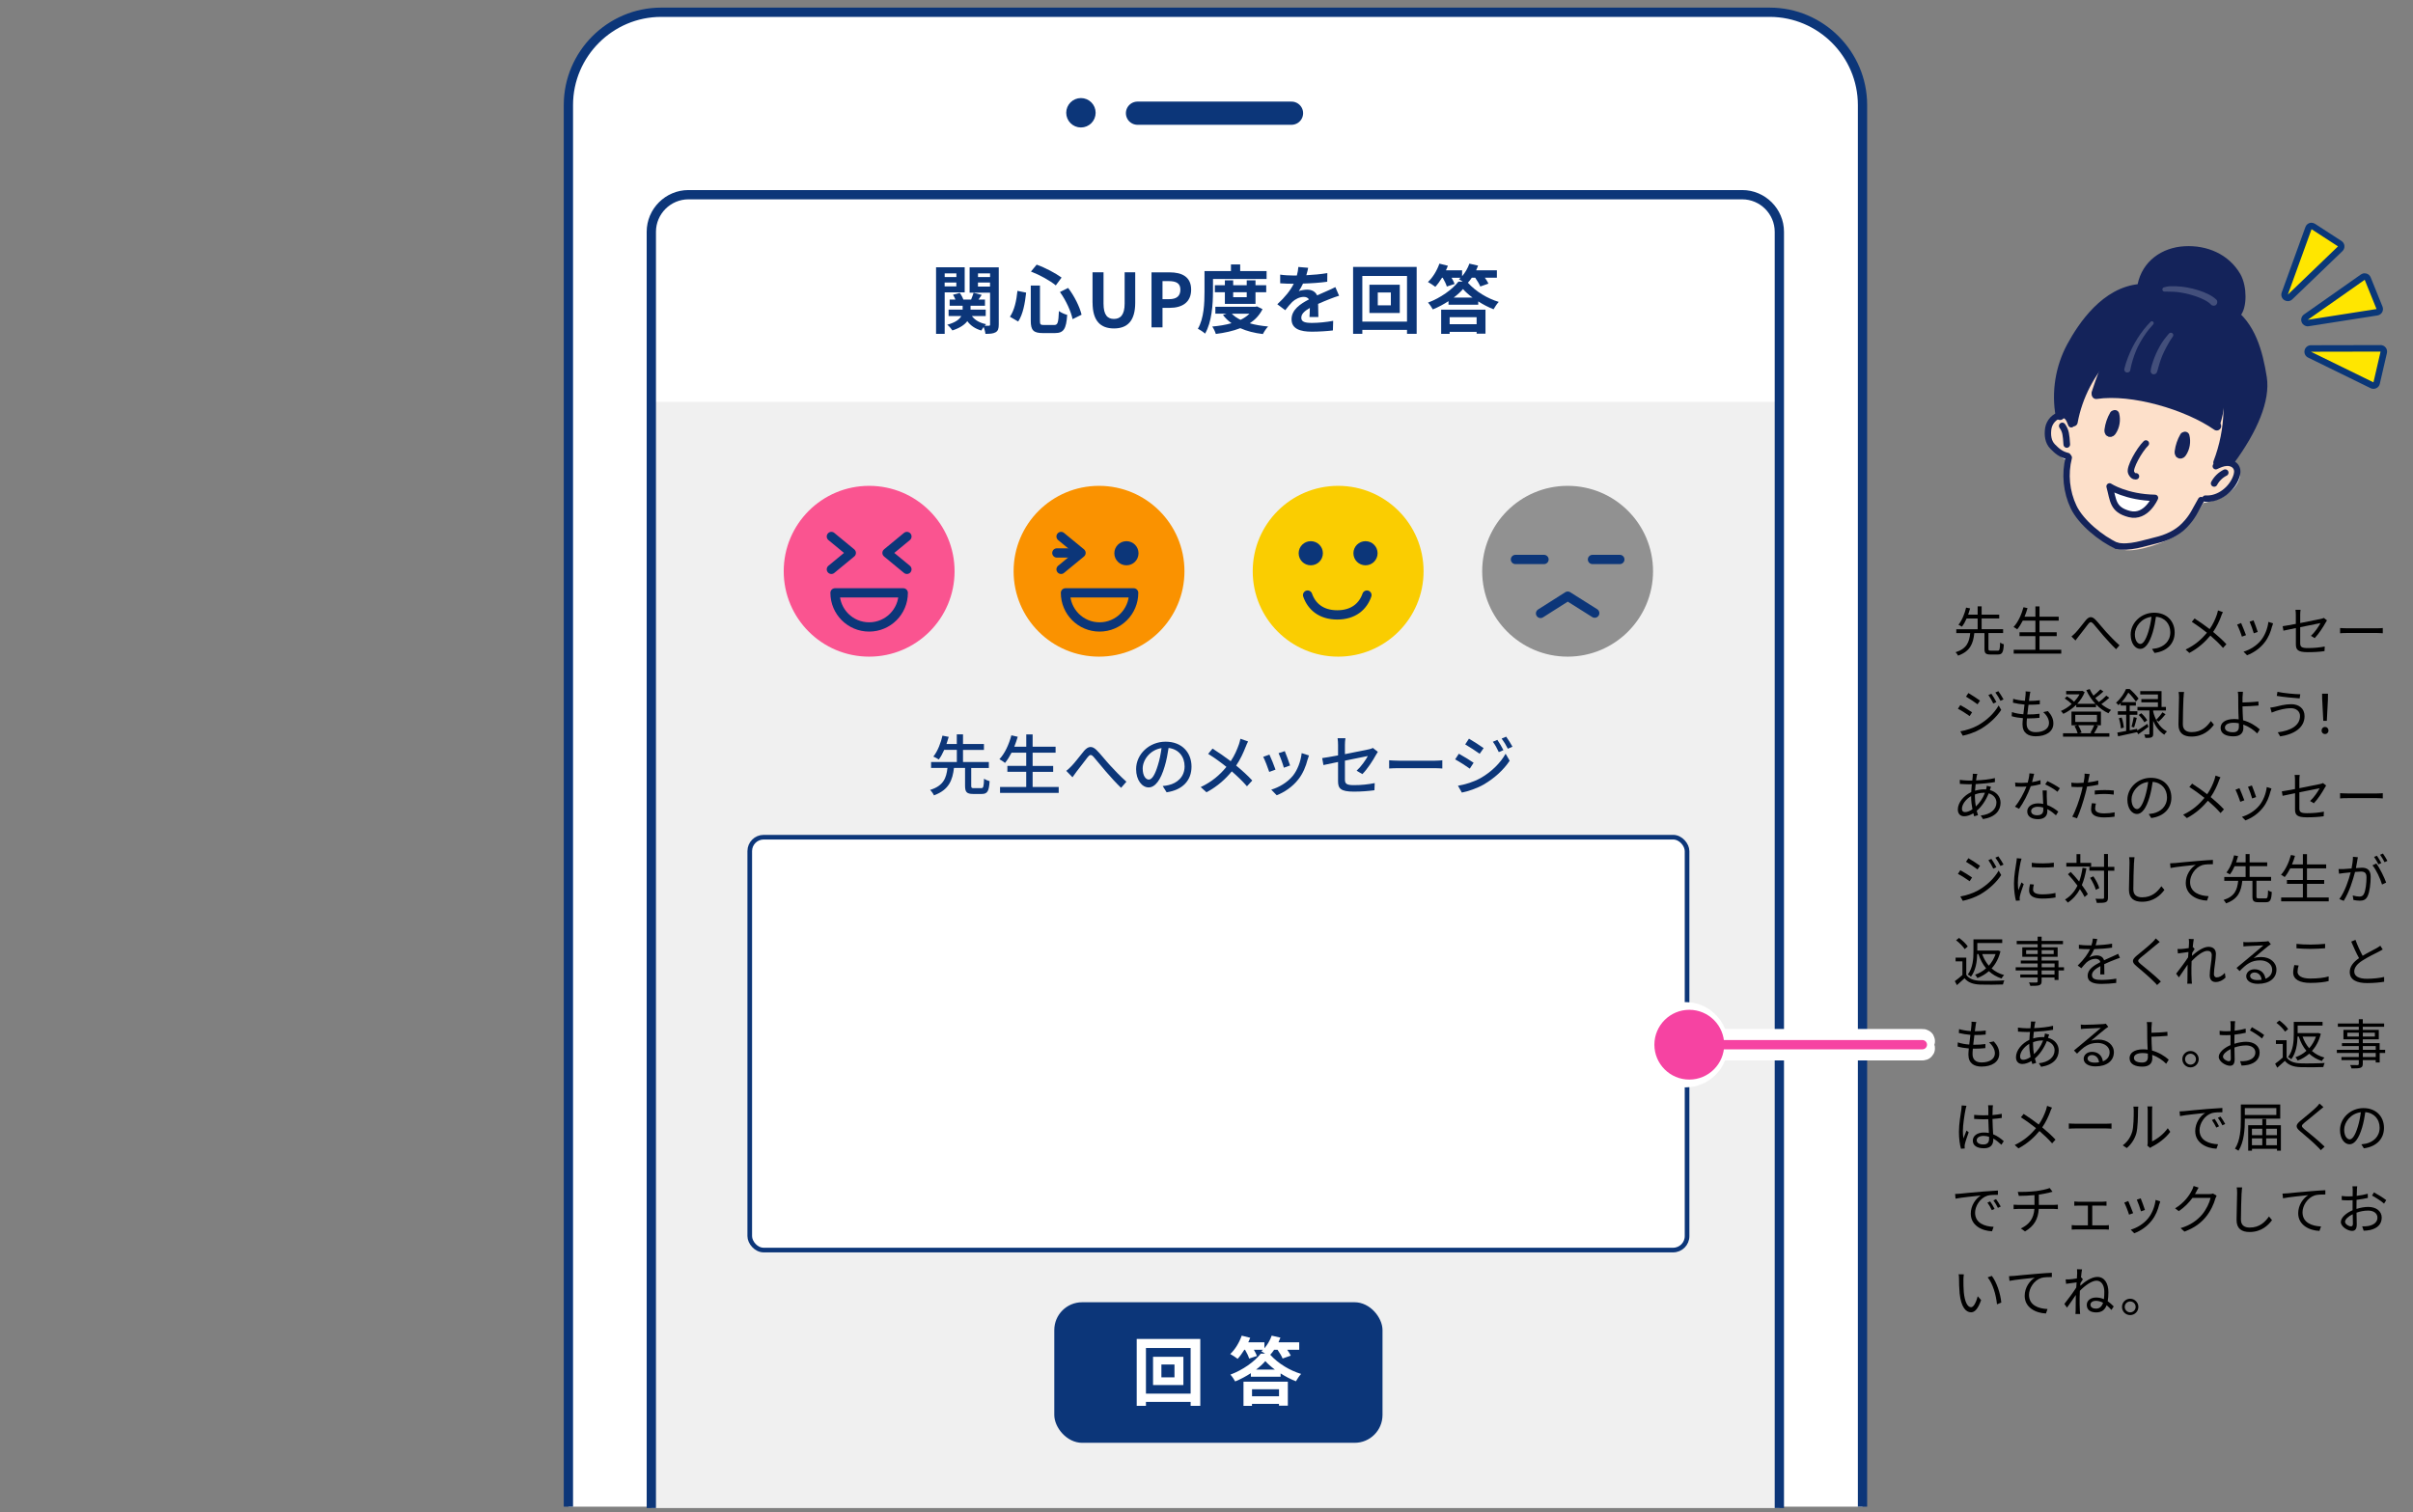 <?xml version="1.0" encoding="UTF-8"?><svg id="a" xmlns="http://www.w3.org/2000/svg" width="520" height="326" xmlns:xlink="http://www.w3.org/1999/xlink" viewBox="0 0 520 326"><rect x="0" y="0" width="520" height="326" fill="#808080" stroke="none"/><defs><style>.c{stroke:#f643a2;}.c,.d,.e,.f,.g,.h,.i,.j,.k{stroke-linecap:round;stroke-linejoin:round;}.c,.e,.l,.g,.h,.m,.n,.i,.j,.k{fill:none;}.c,.n,.k{stroke-width:2px;}.d,.e,.g,.i,.j{stroke:#14235a;}.d,.o{fill:#fff;}.d,.g{stroke-width:1.37px;}.p{fill:#fde0ca;}.e{stroke-width:1.9px;}.q{fill:#ffe600;}.r{fill:#0a3778;}.s{stroke:#fff;}.s,.f,.t{fill:#0c3679;}.s,.h{stroke-width:5px;}.s,.m,.n{stroke-miterlimit:10;}.u{fill:#f0f0f0;}.v{fill:#fa9200;}.w{fill:#facd01;}.f{stroke-width:3px;}.f,.h,.m,.n,.k{stroke:#0c3679;}.x{fill:#14235a;}.y{clip-path:url(#b);}.z{opacity:.2;}.aa{fill:#919191;}.ab{fill:#f643a2;}.ac{fill:#fa5490;}.i{stroke-width:1.37px;}.j{stroke-width:1.43px;}</style><clipPath id="b"><rect class="l" x="117.24" y="-2.91" width="288.84" height="327.69"/></clipPath></defs><g class="y"><path class="o" d="M122.49,330.72V22.64c0-11,9-20,20-20h238.88c11,0,20,9,20,20v308.08"/><path class="n" d="M122.49,330.72V22.64c0-11,9-20,20-20h238.88c11,0,20,9,20,20v308.08"/><line class="h" x1="245.13" y1="24.4" x2="278.32" y2="24.4"/><circle class="f" cx="232.94" cy="24.31" r="1.67"/><path class="t" d="M203.58,63.03v8.94h-1.86v-14.36h6.17v5.42h-4.31ZM203.58,58.93v.79h2.52v-.79h-2.52ZM206.09,61.73v-.83h-2.52v.83h2.52ZM215.23,69.95c0,.88-.14,1.36-.66,1.67-.51.3-1.22.35-2.21.35-.03-.4-.21-1.01-.38-1.49-.19.27-.38.54-.5.77-1.33-.38-2.32-1.06-3.03-2.02-.56.75-1.54,1.46-3.21,2-.22-.35-.72-.93-1.11-1.23,1.79-.48,2.64-1.17,3.03-1.87h-2.74v-1.39h3.03v-.83h-2.8v-1.33h1.25c-.14-.35-.32-.72-.53-1.04l1.46-.4c.32.42.62.99.77,1.44h1.67c.19-.48.42-1.06.54-1.46l1.75.45c-.24.35-.48.71-.69,1.01h1.39v1.33h-3.11v.83h3.27v1.39h-2.98c.64.87,1.7,1.49,3.06,1.75-.1.1-.21.21-.3.34.38.02.75.02.9,0,.19,0,.26-.08.26-.27v-6.86h-4.41v-5.46h6.28v12.34ZM210.76,58.93v.79h2.6v-.79h-2.6ZM213.35,61.77v-.87h-2.6v.87h2.6Z"/><path class="t" d="M221.13,63.09c-.24,2.2-.66,4.65-1.71,6.22l-1.78-1.03c.95-1.38,1.41-3.44,1.62-5.58l1.87.38ZM224.11,61.57v7.61c0,.77.11.88.87.88h2.19c.79,0,.91-.5,1.03-3.01.45.35,1.25.69,1.78.83-.21,2.98-.72,3.92-2.64,3.92h-2.61c-2.03,0-2.6-.62-2.6-2.63v-7.61h1.99ZM223.4,57.05c1.89.67,4.1,1.86,5.37,2.79l-1.25,1.68c-1.23-1.03-3.46-2.26-5.35-2.98l1.23-1.49ZM230.18,62.07c1.36,1.76,2.5,4.1,2.9,5.77l-1.94.96c-.32-1.63-1.44-4.09-2.72-5.85l1.76-.88Z"/><path class="t" d="M235.44,65.24v-6.54h2.37v6.75c0,2.47.87,3.3,2.24,3.3s2.31-.83,2.31-3.3v-6.75h2.28v6.54c0,3.94-1.68,5.56-4.58,5.56s-4.61-1.62-4.61-5.56Z"/><path class="t" d="M248.15,58.71h3.89c2.63,0,4.65.93,4.65,3.73s-2.03,3.92-4.58,3.92h-1.59v4.21h-2.37v-11.87ZM251.95,64.49c1.63,0,2.42-.69,2.42-2.05s-.87-1.84-2.5-1.84h-1.35v3.89h1.43Z"/><path class="t" d="M261.39,62.93c0,2.6-.24,6.52-1.7,8.99-.32-.32-1.12-.85-1.55-1.04,1.33-2.28,1.43-5.61,1.43-7.95v-4.49h5.7v-1.43h1.99v1.43h5.69v1.7h-11.55v2.79ZM272.07,66.65c-.64,1.28-1.59,2.28-2.74,3.04,1.17.34,2.5.56,3.94.69-.38.4-.88,1.14-1.12,1.63-1.84-.22-3.48-.64-4.87-1.27-1.57.62-3.37,1.01-5.27,1.25-.14-.48-.48-1.2-.77-1.6,1.47-.13,2.88-.35,4.15-.72-.71-.5-1.33-1.09-1.84-1.78l.75-.27h-2.39v-1.49h8.63l.34-.08,1.19.59ZM263.96,65.5v-2.5h-2.16v-1.51h2.16v-1.06h1.79v1.06h2.92v-1.06h1.89v1.06h2.31v1.51h-2.31v2.5h-6.6ZM265.46,67.63c.48.51,1.12.95,1.88,1.31.74-.35,1.39-.8,1.92-1.31h-3.8ZM265.75,63v1.06h2.92v-1.06h-2.92Z"/><path class="t" d="M281.51,59.33c1.52-.08,3.12-.22,4.53-.46l-.02,1.86c-1.52.22-3.49.35-5.22.4-.27.59-.59,1.17-.91,1.63.42-.19,1.28-.32,1.81-.32.98,0,1.78.42,2.13,1.23.83-.38,1.51-.66,2.16-.95.62-.27,1.19-.53,1.78-.83l.8,1.86c-.51.14-1.36.46-1.91.67-.72.29-1.63.64-2.61,1.09.02.9.05,2.08.06,2.82h-1.92c.05-.48.06-1.25.08-1.95-1.2.69-1.84,1.31-1.84,2.11,0,.88.75,1.12,2.32,1.12,1.36,0,3.14-.18,4.55-.45l-.06,2.07c-1.06.14-3.03.27-4.54.27-2.52,0-4.37-.61-4.37-2.68s1.92-3.33,3.75-4.28c-.24-.4-.67-.54-1.12-.54-.9,0-1.89.51-2.5,1.11-.48.48-.95,1.06-1.49,1.76l-1.71-1.28c1.68-1.55,2.82-2.98,3.54-4.42h-.21c-.66,0-1.83-.03-2.71-.1v-1.87c.82.13,2,.19,2.82.19h.77c.18-.64.29-1.27.32-1.84l2.12.18c-.08.4-.19.93-.4,1.6Z"/><path class="t" d="M305.29,57.54v14.42h-2.08v-.85h-9.63v.85h-1.99v-14.42h13.7ZM303.21,69.33v-9.84h-9.63v9.84h9.63ZM301.65,61.38v6.09h-6.54v-6.09h6.54ZM299.73,63.05h-2.82v2.77h2.82v-2.77Z"/><path class="t" d="M317.16,59.88c-.27.4-.54.77-.83,1.07,1.73,1.92,4.25,3.41,6.65,4.13-.43.45-.82,1.09-1.12,1.59-1.07-.42-2.23-1.01-3.3-1.7v.72h-6.41v-.77c-1.06.69-2.21,1.3-3.38,1.78-.21-.4-.66-1.07-1.03-1.47,2.69-.99,5.25-2.85,6.55-4.52h.93c-.3-.21-.61-.4-.83-.51.13-.1.24-.21.37-.32h-1.95c.27.46.53.95.66,1.33l-1.68.56c-.14-.5-.5-1.25-.88-1.89h-.16c-.46.75-.96,1.43-1.44,1.95-.37-.29-1.14-.8-1.59-1.04,1.03-.95,1.96-2.48,2.47-3.96l1.83.46c-.13.32-.26.66-.42.98h3.48v1.28c.67-.77,1.23-1.75,1.57-2.72l1.88.43c-.13.34-.27.67-.42,1.01h4.47v1.6h-2.59c.32.45.61.9.77,1.27l-1.76.62c-.19-.51-.66-1.25-1.09-1.89h-.72ZM310.57,66.75h9.55v5.17h-1.91v-.38h-5.81v.43h-1.83v-5.22ZM312.4,68.38v1.51h5.81v-1.51h-5.81ZM317.32,64.14c-.8-.59-1.52-1.22-2.05-1.83-.51.61-1.2,1.23-1.99,1.83h4.04Z"/></g><rect class="u" x="140.36" y="86.62" width="243.09" height="238.46"/><path class="n" d="M383.45,325.08V49.97c0-4.4-3.6-8-8-8h-227.09c-4.4,0-8,3.6-8,8v275.11"/><path class="t" d="M211.45,169.9c.47,0,.55-.28.61-2.05.28.23.85.44,1.2.54-.13,2.18-.48,2.76-1.69,2.76h-1.85c-1.41,0-1.75-.43-1.75-1.77v-3.84h-2.39c-.31,2.63-1.08,4.73-4.31,5.91-.16-.36-.53-.88-.83-1.17,2.92-.9,3.5-2.62,3.74-4.74h-3.53v-1.28h5.55v-2.62h-2.72c-.34.77-.73,1.5-1.17,2.08-.31-.21-.84-.5-1.17-.63.95-1.17,1.65-3.08,1.96-4.51l1.35.26c-.14.48-.3,1.01-.48,1.54h2.22v-2.08h1.34v2.08h4.51v1.27h-4.51v2.62h5.57v1.28h-3.8v3.84c0,.44.09.51.57.51h1.58Z"/><path class="t" d="M228.15,169.64v1.28h-12.64v-1.28h5.64v-3.27h-4.06v-1.27h4.06v-2.85h-3.16c-.44.85-.91,1.61-1.41,2.21-.27-.23-.85-.61-1.21-.8,1.15-1.21,2.05-3.16,2.58-5.15l1.37.31c-.21.73-.47,1.45-.74,2.14h2.58v-2.65h1.37v2.65h4.95v1.3h-4.95v2.85h4.43v1.27h-4.43v3.27h5.64Z"/><path class="t" d="M230.88,165.17c.73-.73,1.87-2.28,2.73-3.3.9-1.04,1.72-1.15,2.71-.17.9.9,2.01,2.33,2.89,3.27.88.97,2.22,2.38,3.53,3.54l-1.15,1.32c-1.05-1-2.32-2.41-3.26-3.5-.91-1.04-1.98-2.41-2.65-3.16-.55-.61-.83-.51-1.28.04-.63.78-1.72,2.29-2.41,3.13-.3.43-.63.88-.87,1.21l-1.34-1.38c.38-.28.7-.6,1.1-1.01Z"/><path class="t" d="M251.4,170.78l-.84-1.34c.48-.04.91-.11,1.27-.2,1.82-.41,3.45-1.75,3.45-4.04,0-2.06-1.25-3.7-3.45-3.97-.2,1.28-.44,2.66-.85,4-.85,2.9-2.04,4.51-3.45,4.51s-2.7-1.57-2.7-3.94c0-3.19,2.79-5.92,6.36-5.92s5.58,2.39,5.58,5.37-1.91,5.04-5.37,5.54ZM247.57,168.05c.64,0,1.31-.93,1.96-3.12.36-1.12.61-2.42.78-3.67-2.56.41-4.06,2.63-4.06,4.4,0,1.64.7,2.39,1.31,2.39Z"/><path class="t" d="M268.44,160.99c-.46,1.18-1.14,2.71-2.05,4.04,1.27,1.04,2.49,2.15,3.47,3.22l-1.14,1.25c-1.02-1.18-2.09-2.19-3.27-3.22-1.29,1.58-3,3.2-5.45,4.51l-1.25-1.12c2.42-1.15,4.14-2.63,5.54-4.36-1.04-.84-2.52-1.94-3.93-2.8l.94-1.14c1.2.75,2.78,1.85,3.92,2.72.84-1.24,1.37-2.51,1.78-3.67.11-.31.24-.83.31-1.17l1.65.58c-.16.29-.4.84-.51,1.15Z"/><path class="t" d="M274.87,165.9l-1.35.5c-.24-.75-.98-2.69-1.3-3.25l1.34-.48c.33.66,1.04,2.45,1.31,3.23ZM281.8,163.68c-.38,1.52-1,3.03-1.99,4.3-1.31,1.68-3.08,2.83-4.68,3.45l-1.18-1.21c1.61-.46,3.49-1.54,4.67-3,.98-1.22,1.69-3.08,1.89-4.87l1.57.5c-.13.36-.21.61-.27.84ZM278.01,165.01l-1.34.48c-.17-.67-.81-2.45-1.14-3.13l1.34-.44c.26.6.95,2.46,1.14,3.09Z"/><path class="t" d="M288.35,164.26c-1.37.27-2.56.53-3.15.66l-.27-1.5c.65-.08,1.95-.31,3.42-.58v-2.25c0-.46-.03-1.03-.1-1.45h1.69c-.07.43-.11,1.01-.11,1.45v1.98c2.26-.44,4.54-.9,5.15-1.04.36-.08.66-.17.87-.3l1.07.84c-.11.17-.29.44-.4.66-.64,1.18-1.84,3.05-2.93,4.14l-1.24-.73c1.01-.93,2.01-2.38,2.42-3.17-.33.07-2.63.53-4.94,1v4.03c0,.94.31,1.25,1.95,1.25s3.05-.16,4.47-.44l-.06,1.54c-1.24.17-2.78.3-4.44.3-2.92,0-3.4-.74-3.4-2.26v-4.11Z"/><path class="t" d="M301.48,163.98h7.75c.68,0,1.24-.06,1.59-.09v1.77c-.31-.01-.97-.07-1.59-.07h-7.75c-.78,0-1.64.03-2.12.07v-1.77c.47.03,1.35.09,2.12.09Z"/><path class="t" d="M317.57,164.42l-.83,1.27c-.74-.54-2.26-1.51-3.16-1.99l.8-1.22c.9.48,2.52,1.48,3.19,1.95ZM319.01,167.76c2.38-1.35,4.31-3.26,5.45-5.28l.87,1.51c-1.28,1.94-3.26,3.76-5.57,5.11-1.44.83-3.43,1.51-4.73,1.75l-.84-1.47c1.58-.27,3.32-.8,4.81-1.62ZM319.72,161.27l-.85,1.22c-.73-.53-2.25-1.52-3.12-2.02l.81-1.24c.88.5,2.48,1.55,3.16,2.04ZM323.99,161.7l-1,.43c-.37-.81-.78-1.55-1.28-2.23l.97-.41c.38.55.98,1.55,1.31,2.22ZM325.94,160.96l-1,.44c-.4-.81-.84-1.52-1.34-2.19l.98-.41c.4.53,1,1.51,1.35,2.16Z"/><rect class="o" x="161.57" y="180.47" width="201.99" height="89" rx="3" ry="3"/><rect class="m" x="161.57" y="180.47" width="201.99" height="89" rx="3" ry="3"/><rect class="t" x="227.2" y="280.72" width="70.73" height="30.3" rx="6" ry="6"/><path class="o" d="M258.66,288.63v14.42h-2.08v-.85h-9.63v.85h-1.99v-14.42h13.7ZM256.58,300.42v-9.84h-9.63v9.84h9.63ZM255.02,292.48v6.09h-6.54v-6.09h6.54ZM253.1,294.14h-2.82v2.77h2.82v-2.77Z"/><path class="o" d="M274.57,290.97c-.27.4-.54.77-.83,1.07,1.73,1.92,4.25,3.41,6.65,4.13-.43.45-.82,1.09-1.12,1.59-1.07-.42-2.23-1.01-3.3-1.7v.72h-6.41v-.77c-1.06.69-2.21,1.3-3.38,1.78-.21-.4-.66-1.07-1.03-1.47,2.69-.99,5.25-2.85,6.55-4.52h.93c-.3-.21-.61-.4-.83-.51.13-.1.24-.21.37-.32h-1.96c.27.46.53.95.66,1.33l-1.68.56c-.14-.5-.5-1.25-.88-1.89h-.16c-.46.75-.96,1.43-1.44,1.95-.37-.29-1.14-.8-1.59-1.04,1.03-.95,1.95-2.48,2.47-3.96l1.83.46c-.13.32-.26.66-.42.98h3.48v1.28c.67-.77,1.23-1.75,1.57-2.72l1.88.43c-.13.34-.27.67-.42,1.01h4.47v1.6h-2.59c.32.45.61.9.77,1.27l-1.76.62c-.19-.51-.66-1.25-1.09-1.89h-.72ZM267.98,297.84h9.55v5.17h-1.91v-.38h-5.82v.43h-1.83v-5.22ZM269.81,299.48v1.51h5.82v-1.51h-5.82ZM274.73,295.23c-.8-.59-1.52-1.22-2.05-1.83-.51.61-1.2,1.23-1.99,1.83h4.04Z"/><path class="w" d="M306.78,123.14c0,10.16-8.24,18.41-18.41,18.41s-18.41-8.24-18.41-18.41,8.24-18.41,18.41-18.41,18.41,8.24,18.41,18.41Z"/><path class="t" d="M285.08,119.26c0-1.45-1.17-2.6-2.61-2.6s-2.61,1.16-2.61,2.6,1.16,2.6,2.61,2.6,2.61-1.16,2.61-2.6Z"/><path class="t" d="M294.27,116.66c-1.44,0-2.61,1.16-2.61,2.6s1.17,2.6,2.61,2.6,2.6-1.16,2.6-2.6-1.16-2.6-2.6-2.6Z"/><path class="k" d="M281.79,128.28c.83,2.4,2.86,4.27,6.39,4.27s5.56-1.87,6.39-4.27"/><path class="aa" d="M356.23,123.14c0,10.16-8.24,18.41-18.41,18.41s-18.41-8.24-18.41-18.41,8.24-18.41,18.41-18.41,18.41,8.24,18.41,18.41Z"/><polyline class="k" points="331.99 132.23 337.85 128.51 343.66 132.17"/><line class="k" x1="326.58" y1="120.6" x2="332.73" y2="120.6"/><line class="k" x1="343.18" y1="120.6" x2="349.07" y2="120.6"/><path class="ac" d="M205.71,123.14c0,10.16-8.24,18.41-18.41,18.41s-18.41-8.24-18.41-18.41,8.24-18.41,18.41-18.41,18.41,8.24,18.41,18.41Z"/><path class="k" d="M187.3,135.15c4.06,0,7.35-3.29,7.35-7.35h-14.7c0,4.06,3.29,7.35,7.35,7.35Z"/><polyline class="k" points="179.16 122.73 183.45 119.19 179.16 115.65"/><polyline class="k" points="195.44 122.73 191.15 119.19 195.44 115.65"/><path class="v" d="M255.25,123.14c0,10.16-8.24,18.41-18.41,18.41s-18.41-8.24-18.41-18.41,8.24-18.41,18.41-18.41,18.41,8.24,18.41,18.41Z"/><path class="t" d="M242.75,116.66c-1.44,0-2.61,1.16-2.61,2.6s1.16,2.6,2.61,2.6,2.6-1.16,2.6-2.6-1.16-2.6-2.6-2.6Z"/><polyline class="k" points="228.66 122.73 232.96 119.19 228.66 115.65"/><path class="k" d="M236.95,135.15c4.06,0,7.35-3.29,7.35-7.35h-14.69c0,4.06,3.29,7.35,7.34,7.35Z"/><line class="k" x1="227.75" y1="119.2" x2="232.51" y2="119.2"/><path class="q" d="M497.31,69.64c-.28,0-.54-.17-.65-.44-.12-.3-.02-.65.25-.83l12.28-8.63c.12-.08.26-.13.4-.13.07,0,.13,0,.2.03.21.06.37.21.45.41l2.55,6.31c.08.2.06.42-.04.61-.11.19-.29.31-.5.35l-14.83,2.32s-.07,0-.11,0Z"/><path class="r" d="M509.59,60.31l2.55,6.31-14.82,2.32,12.28-8.63M509.59,58.91c-.29,0-.57.09-.81.25l-12.28,8.63c-.53.37-.74,1.07-.49,1.67.22.54.73.88,1.3.88.07,0,.14,0,.22-.02l14.82-2.32c.42-.07.79-.32,1-.69s.24-.82.08-1.21l-2.55-6.31c-.16-.4-.49-.7-.9-.82-.13-.04-.26-.06-.4-.06h0Z"/><path class="q" d="M511.48,83.11c-.11,0-.21-.02-.31-.07l-13.47-6.6c-.29-.14-.45-.47-.37-.79.07-.32.35-.54.68-.54l15.01-.03c.21,0,.42.1.55.26s.18.39.13.59l-1.53,6.63c-.05.21-.19.38-.38.47-.09.05-.2.07-.3.07Z"/><path class="r" d="M513.01,75.79l-1.53,6.63-13.48-6.6,15.01-.03M513.01,74.39s0,0,0,0l-15.01.03c-.65,0-1.22.45-1.36,1.09-.15.63.16,1.29.75,1.57l13.48,6.6c.19.1.41.14.62.14s.41-.05.6-.14c.39-.18.67-.53.76-.95l1.53-6.63c.1-.42,0-.85-.27-1.19-.27-.33-.67-.53-1.09-.53h0ZM513.01,77.19h0,0Z"/><path class="q" d="M493.04,64.22c-.13,0-.26-.04-.38-.11-.27-.18-.39-.52-.28-.83l5.11-14.11c.07-.2.23-.36.44-.43.07-.02.15-.04.22-.04.13,0,.27.04.38.11l5.71,3.7c.18.12.3.31.32.52.02.21-.06.42-.21.57l-10.81,10.4c-.13.13-.31.2-.49.2Z"/><path class="r" d="M498.14,49.41l5.7,3.7-10.81,10.4,5.11-14.11M498.14,48.01c-.15,0-.3.02-.45.07-.4.14-.73.45-.87.85l-5.11,14.11c-.22.61,0,1.3.55,1.65.23.15.5.23.76.23.35,0,.7-.13.97-.39l10.81-10.4c.31-.3.46-.72.42-1.14-.04-.43-.27-.81-.63-1.04l-5.7-3.7c-.23-.15-.5-.23-.76-.23h0Z"/><line class="s" x1="414.27" y1="225.2" x2="356.52" y2="225.2"/><path class="s" d="M362.87,226.09h51.4c.49,0,0-.4,0-.89,0-.49.49-.89,0-.89h-51.4c-.49,0-.89.4-.89.89s.4.89.89.89Z"/><path class="s" d="M363.21,231.9c-3.7,0-6.69-3-6.69-6.69s3-6.69,6.69-6.69c3.7,0,6.69,3,6.69,6.69s-3,6.69-6.69,6.69Z"/><line class="c" x1="414.27" y1="225.2" x2="363.66" y2="225.2"/><path class="ab" d="M364.04,217.68c-4.15,0-7.52,3.37-7.52,7.52s3.37,7.52,7.52,7.52,7.52-3.37,7.52-7.52-3.37-7.52-7.52-7.52Z"/><path d="M430.49,140.27c.42,0,.49-.24.53-1.74.2.15.56.3.8.36-.09,1.75-.35,2.2-1.26,2.2h-1.64c-1.02,0-1.27-.29-1.27-1.23v-3.39h-2.19c-.23,2.25-.88,3.94-3.5,4.86-.09-.22-.35-.57-.54-.73,2.44-.75,2.96-2.23,3.16-4.13h-3v-.83h4.6v-2.31h-2.38c-.28.66-.62,1.27-1.01,1.76-.2-.14-.53-.31-.75-.41.8-.97,1.38-2.5,1.65-3.7l.87.17c-.12.44-.27.89-.43,1.35h2.05v-1.79h.86v1.79h3.79v.82h-3.79v2.31h4.63v.83h-3.16v3.39c0,.35.08.41.52.41h1.47Z"/><path d="M444.2,140.07v.83h-10.25v-.83h4.68v-2.94h-3.43v-.83h3.43v-2.52h-2.72c-.37.73-.77,1.37-1.2,1.89-.17-.14-.55-.39-.79-.51.95-1.02,1.69-2.61,2.14-4.26l.87.19c-.18.64-.39,1.26-.65,1.85h2.35v-2.22h.88v2.22h4.14v.84h-4.14v2.52h3.71v.83h-3.71v2.94h4.68Z"/><path d="M447.23,136.45c.61-.62,1.58-1.94,2.27-2.76.68-.79,1.27-.9,2.04-.13.71.71,1.58,1.85,2.32,2.65.71.78,1.85,1.98,2.89,2.9l-.74.84c-.87-.82-1.92-2-2.72-2.9-.75-.86-1.63-1.97-2.16-2.57-.5-.53-.72-.45-1.12.03-.54.68-1.48,1.96-2.07,2.67-.24.3-.51.65-.68.89l-.86-.87c.29-.22.52-.45.83-.76Z"/><path d="M464.3,140.75l-.54-.86c.37-.04.73-.09,1-.15,1.48-.34,2.94-1.43,2.94-3.44,0-1.75-1.12-3.19-3.09-3.35-.15,1.08-.37,2.26-.69,3.33-.71,2.38-1.62,3.6-2.7,3.6s-2.06-1.18-2.06-3.09c0-2.51,2.23-4.71,5.05-4.71s4.43,1.91,4.43,4.26-1.6,4.05-4.34,4.41ZM461.25,138.81c.54,0,1.16-.77,1.75-2.73.29-.96.52-2.06.65-3.12-2.22.28-3.59,2.17-3.59,3.75,0,1.46.67,2.1,1.19,2.1Z"/><path d="M478.67,132.81c-.38,1.02-.96,2.29-1.74,3.41,1.04.86,2.04,1.76,2.86,2.65l-.73.8c-.86-.98-1.73-1.8-2.73-2.66-1.09,1.31-2.52,2.68-4.53,3.74l-.8-.73c2.02-.95,3.45-2.23,4.59-3.63-.86-.69-2.15-1.64-3.26-2.34l.6-.73c1,.64,2.34,1.58,3.25,2.29.75-1.08,1.23-2.17,1.57-3.16.08-.23.18-.6.23-.86l1.06.37c-.13.21-.29.6-.38.84Z"/><path d="M484.01,136.92l-.88.32c-.17-.6-.8-2.2-1.03-2.6l.86-.34c.23.5.83,2.01,1.05,2.61ZM489.65,134.95c-.31,1.27-.81,2.51-1.64,3.55-1.06,1.37-2.48,2.26-3.77,2.75l-.76-.77c1.34-.39,2.81-1.27,3.76-2.46.82-1.01,1.42-2.48,1.6-3.96l1,.31c-.08.24-.13.43-.17.58ZM486.55,136.22l-.86.3c-.13-.52-.66-1.99-.9-2.51l.84-.29c.2.46.76,1.99.91,2.5Z"/><path d="M494.75,135.39c-1.17.24-2.2.45-2.67.56l-.17-.96c.52-.07,1.62-.27,2.84-.5v-1.98c0-.35-.02-.73-.08-1.06h1.1c-.06.33-.08.73-.08,1.06v1.8c1.97-.38,3.99-.8,4.48-.9.25-.06.47-.13.61-.21l.68.53c-.08.12-.2.31-.28.46-.53.96-1.45,2.41-2.37,3.37l-.81-.49c.87-.79,1.71-2.06,2.06-2.75-.2.03-2.32.46-4.37.88v3.45c0,.8.3,1.05,1.68,1.05s2.45-.12,3.61-.33l-.05.99c-1.03.15-2.19.23-3.63.23-2.15,0-2.54-.55-2.54-1.7v-3.5Z"/><path d="M505.9,135.44h6.34c.58,0,.99-.04,1.25-.06v1.13c-.23-.01-.72-.06-1.24-.06h-6.35c-.64,0-1.25.02-1.61.06v-1.13c.35.02.96.06,1.61.06Z"/><path d="M424.98,153.55l-.52.81c-.58-.42-1.83-1.23-2.53-1.58l.52-.79c.68.37,2.04,1.2,2.53,1.56ZM426.33,156.31c1.92-1.1,3.45-2.61,4.38-4.24l.55.96c-1.01,1.55-2.6,3.04-4.45,4.13-1.16.68-2.75,1.21-3.83,1.43l-.53-.94c1.26-.22,2.71-.68,3.88-1.34ZM426.7,151.02l-.54.8c-.55-.43-1.82-1.26-2.49-1.65l.52-.77c.68.38,2.01,1.27,2.51,1.63ZM430.21,151.35l-.66.3c-.29-.6-.67-1.29-1.05-1.83l.64-.27c.29.42.81,1.25,1.08,1.79ZM431.76,150.77l-.66.3c-.31-.61-.71-1.27-1.1-1.79l.65-.28c.31.41.82,1.24,1.11,1.77Z"/><path d="M437.4,149.91c-.04.3-.09.71-.16,1.19.89,0,1.68-.05,2.35-.15l-.02.87c-.74.07-1.41.1-2.35.1h-.08c-.08.68-.17,1.41-.25,2.09h.22c.79,0,1.6-.03,2.41-.15l-.02.88c-.76.08-1.48.12-2.27.12h-.42c-.05.46-.07.87-.07,1.15,0,1.12.62,1.82,1.94,1.82,1.76,0,2.88-.78,2.88-1.97,0-.78-.42-1.64-1.26-2.36l1.02-.21c.8.88,1.18,1.68,1.18,2.67,0,1.72-1.53,2.76-3.82,2.76-1.57,0-2.83-.68-2.83-2.58,0-.32.03-.79.09-1.33-.87-.07-1.71-.2-2.42-.42l.05-.89c.76.27,1.64.41,2.46.47.07-.68.16-1.41.25-2.09-.84-.07-1.76-.22-2.49-.4l.05-.84c.73.23,1.68.37,2.53.43.06-.46.1-.88.13-1.21.04-.39.04-.6.01-.82l1.04.07c-.08.31-.12.55-.15.81Z"/><path d="M454.56,150.41c-.51.47-1.16.98-1.72,1.38.65.52,1.36.96,2.1,1.25-.2.17-.44.49-.57.71-.98-.44-1.9-1.1-2.68-1.91v.61h-4.26v-.52c-.84.84-1.83,1.51-2.79,1.95-.12-.17-.35-.47-.52-.62.79-.32,1.61-.86,2.33-1.5-.36-.37-.97-.86-1.5-1.19l.47-.47c.54.32,1.18.79,1.54,1.18.46-.49.87-1.03,1.17-1.6h-2.87v-.73h3.29l.16-.04.54.29c-.37.95-.94,1.79-1.61,2.51h3.92c-.8-.86-1.47-1.85-1.96-2.94l.73-.23c.22.49.49.97.81,1.42.52-.42,1.11-.95,1.49-1.35l.65.46c-.53.5-1.19,1.02-1.75,1.41.24.3.51.59.79.86.57-.42,1.2-.96,1.58-1.38l.65.45ZM452.14,156.49c-.28.57-.59,1.16-.87,1.58h3.3v.73h-9.99v-.73h3.15c-.12-.45-.39-1.09-.67-1.56l.65-.17h-1.31v-2.95h6.35v2.95h-1.17l.57.15ZM447.22,155.62h4.67v-1.52h-4.67v1.52ZM447.85,156.34c.31.5.6,1.13.73,1.57l-.53.16h2.79l-.37-.1c.29-.44.62-1.13.83-1.63h-3.45Z"/><path d="M462.99,156.67c-.73.57-1.52,1.15-2.2,1.61l-.25-.45c-1.46.32-2.96.64-4.09.89l-.17-.8c.53-.08,1.19-.21,1.91-.35v-3.5h-1.8v-.75h1.8v-1.23h-1.19v-.52c-.15.15-.31.3-.47.45-.13-.17-.38-.44-.53-.54,1.04-.88,1.78-2.05,2.16-2.96h.78c.68.61,1.53,1.48,1.92,2.07l-.57.64c-.35-.52-1.02-1.34-1.63-1.92-.35.62-.82,1.35-1.46,2.05h3.08v.74h-1.33v1.23h1.65v.75h-1.65v3.35l1.6-.32.03.36c.59-.36,1.39-.9,2.17-1.43l.25.65ZM457.22,154.68c.24.69.43,1.58.46,2.17l-.64.16c-.02-.6-.2-1.49-.42-2.19l.59-.15ZM459.34,156.66c.16-.56.38-1.47.47-2.08l.67.17c-.18.71-.4,1.53-.58,2.06l-.57-.15ZM464.01,153.41c.37,1.5,1.24,3.37,2.96,4.27-.17.14-.44.49-.57.69-1.16-.71-1.91-1.86-2.39-2.97v2.78c0,.41-.08.64-.36.76-.27.13-.71.13-1.33.13-.03-.21-.14-.53-.24-.75.44.02.83.01.96.01s.16-.03.16-.17v-5.01h-2.58v-.75h4.41v-1.01h-3.57v-.69h3.57v-.99h-3.81v-.73h4.59v3.42h.95v.75h-2.75v.27ZM462.11,155.69c-.23-.44-.75-1.11-1.24-1.57l.58-.37c.5.45,1.04,1.09,1.28,1.53l-.62.42ZM464.66,155.18c.43-.43,1.02-1.13,1.34-1.63l.67.42c-.45.57-1.02,1.18-1.48,1.6l-.53-.38Z"/><path d="M470.54,150.34c-.06,1.31-.14,4.04-.14,5.76,0,1.27.8,1.72,1.9,1.72,2.12,0,3.31-1.19,4.14-2.39l.66.79c-.8,1.1-2.29,2.56-4.83,2.56-1.67,0-2.81-.69-2.81-2.58,0-1.71.12-4.64.12-5.85,0-.43-.02-.84-.09-1.18h1.17c-.06.39-.09.8-.1,1.18Z"/><path d="M483.26,150.25c-.01.31,0,.73,0,1.18.91-.02,2.38-.08,3.42-.21l.04.87c-1.03.1-2.51.17-3.46.19v.09c0,.76.06,1.88.12,2.89,1.48.4,2.76,1.21,3.6,1.97l-.55.88c-.74-.75-1.8-1.49-3.01-1.92.01.3.02.57.02.78,0,.95-.58,1.76-2.12,1.76s-2.78-.51-2.78-1.83c0-1.04.91-1.9,2.92-1.9.33,0,.66.02.98.07-.05-.94-.09-2-.09-2.69s0-1.62-.01-2.12c0-.42-.03-.94-.09-1.14h1.1c-.03.24-.07.8-.08,1.14ZM481.22,157.85c.84,0,1.26-.39,1.26-1.19,0-.19-.01-.44-.01-.74-.37-.08-.75-.12-1.13-.12-1.19,0-1.87.42-1.87,1.05s.65,1,1.76,1Z"/><path d="M493.67,152.67c-1.34,0-2.47.38-3.16.58-.36.12-.69.24-.97.36l-.3-1.08c.32-.02.72-.09,1.06-.17.81-.19,2.13-.56,3.46-.56,1.64,0,2.87.91,2.87,2.57,0,2.51-2.25,3.92-5.25,4.37l-.52-.88c2.81-.35,4.79-1.46,4.79-3.53,0-.97-.79-1.67-1.98-1.67ZM495.71,149.66l-.14.89c-1.28-.08-3.62-.31-4.93-.54l.15-.88c1.27.29,3.78.52,4.92.53Z"/><path d="M500.3,157.48c0-.46.33-.78.74-.78s.74.31.74.78-.34.76-.74.76-.74-.3-.74-.76ZM500.43,150.9l-.02-1.36h1.27l-.02,1.36-.23,4.49h-.76l-.23-4.49Z"/><path d="M425.98,167.35c-.05.24-.09.54-.14.88,1.47-.07,2.88-.22,4.06-.5v.86c-1.2.21-2.74.37-4.15.44-.06.45-.09.94-.13,1.42.65-.19,1.35-.29,1.94-.29.15,0,.29,0,.43.01.01-.04.02-.07.03-.12.06-.17.12-.47.13-.67l.91.23c-.07.16-.17.47-.23.66,0,.01-.01.02-.01.05,1.45.38,2.3,1.45,2.3,2.72,0,1.67-1.1,3.1-3.78,3.53l-.5-.77c2.09-.22,3.39-1.3,3.39-2.8,0-.88-.59-1.67-1.67-1.98-.66,1.64-1.6,2.93-2.58,3.76.09.34.18.65.28.94l-.83.25c-.07-.2-.13-.42-.18-.65-.64.38-1.33.64-1.97.64-.76,0-1.37-.47-1.37-1.46,0-1.49,1.29-3.01,2.89-3.75.02-.58.08-1.16.13-1.7-.24.01-.47.01-.71.01-.5,0-1.4-.05-1.87-.08l-.02-.87c.41.07,1.41.15,1.91.15.27,0,.52,0,.79-.01.03-.34.07-.64.09-.89.01-.21.03-.42.02-.56l.97.02c-.06.15-.1.36-.14.52ZM423.46,175.06c.45,0,1.01-.2,1.6-.61-.16-.82-.28-1.76-.28-2.63v-.21c-1.12.64-1.98,1.78-1.98,2.73,0,.47.22.72.66.72ZM425.79,173.85c.77-.73,1.48-1.67,1.97-2.96h-.2c-.75,0-1.42.17-1.96.37-.01.16-.01.31-.01.47,0,.74.08,1.45.2,2.12Z"/><path d="M437.9,168.6c.6-.09,1.23-.23,1.82-.43l.02.87c-.61.17-1.34.32-2.11.43-.57,1.63-1.6,3.63-2.52,4.88l-.89-.46c.96-1.12,1.94-2.97,2.48-4.33-.35.02-.69.03-1.03.03-.43,0-.91-.01-1.35-.03l-.06-.87c.43.06.92.08,1.41.08.42,0,.86-.02,1.31-.06.17-.65.34-1.38.36-2l1.02.09c-.1.42-.27,1.12-.45,1.79ZM441.07,171.63c.01.43.06,1.18.08,1.9.99.36,1.8.93,2.41,1.43l-.5.79c-.5-.44-1.12-.96-1.87-1.33.01.19.01.35.01.49,0,.92-.59,1.68-2.02,1.68-1.27,0-2.31-.52-2.31-1.67,0-1.06,1.01-1.74,2.31-1.74.39,0,.78.03,1.13.12-.05-.95-.1-2.09-.13-2.91h.9c-.02.47-.02.83-.01,1.25ZM439.05,175.74c.96,0,1.28-.51,1.28-1.14,0-.15,0-.32-.01-.52-.37-.12-.78-.17-1.19-.17-.84,0-1.42.39-1.42.93s.44.91,1.34.91ZM440.74,169.09l.47-.71c.83.37,2.15,1.12,2.69,1.54l-.52.76c-.62-.53-1.87-1.25-2.65-1.6Z"/><path d="M450.12,167.81c-.05.24-.1.54-.17.86.75-.09,1.51-.23,2.22-.42v.91c-.75.17-1.6.3-2.41.39-.1.51-.23,1.04-.37,1.55-.42,1.64-1.2,4.03-1.8,5.3l-1.02-.35c.69-1.19,1.51-3.54,1.94-5.17.1-.38.21-.82.3-1.24-.38.02-.74.03-1.06.03-.51,0-.93-.02-1.34-.05l-.04-.9c.56.07.97.08,1.39.08.38,0,.8-.02,1.25-.06.08-.41.14-.78.17-1.01.05-.32.06-.72.04-.96l1.11.09c-.07.25-.16.69-.21.92ZM451.5,174.26c0,.54.3,1.08,1.96,1.08.75,0,1.55-.08,2.25-.23l-.03.94c-.62.09-1.39.16-2.23.16-1.83,0-2.82-.55-2.82-1.7,0-.45.08-.88.17-1.37l.87.08c-.1.38-.16.74-.16,1.04ZM453.53,170.31c.68,0,1.38.03,2,.1l-.02.88c-.59-.08-1.27-.14-1.94-.14-.73,0-1.43.04-2.15.12v-.86c.61-.06,1.38-.1,2.12-.1Z"/><path d="M463.59,176.34l-.54-.86c.37-.04.73-.09,1-.15,1.48-.34,2.94-1.43,2.94-3.44,0-1.75-1.12-3.19-3.09-3.35-.15,1.08-.37,2.26-.69,3.33-.71,2.38-1.62,3.6-2.7,3.6s-2.06-1.18-2.06-3.09c0-2.51,2.23-4.71,5.05-4.71s4.43,1.91,4.43,4.26-1.6,4.05-4.34,4.41ZM460.53,174.41c.54,0,1.16-.77,1.75-2.73.29-.96.52-2.06.65-3.12-2.22.28-3.59,2.17-3.59,3.75,0,1.46.67,2.1,1.19,2.1Z"/><path d="M478.14,168.41c-.38,1.02-.96,2.29-1.74,3.41,1.04.86,2.04,1.76,2.86,2.65l-.73.8c-.86-.98-1.73-1.8-2.73-2.66-1.09,1.31-2.52,2.68-4.53,3.74l-.8-.73c2.02-.95,3.45-2.23,4.59-3.63-.86-.69-2.15-1.64-3.26-2.34l.6-.73c1,.64,2.34,1.58,3.25,2.29.75-1.08,1.23-2.17,1.57-3.16.08-.23.18-.6.23-.86l1.06.37c-.13.21-.29.6-.38.84Z"/><path d="M483.65,172.52l-.88.32c-.17-.6-.8-2.2-1.03-2.6l.86-.34c.23.5.83,2.01,1.05,2.61ZM489.3,170.55c-.31,1.27-.81,2.51-1.64,3.55-1.06,1.37-2.47,2.26-3.77,2.75l-.76-.77c1.34-.39,2.81-1.27,3.76-2.46.82-1.01,1.42-2.48,1.6-3.96l1,.31c-.08.24-.13.43-.17.58ZM486.2,171.82l-.86.3c-.13-.52-.66-1.99-.9-2.51l.84-.29c.2.46.76,1.99.91,2.5Z"/><path d="M494.57,170.99c-1.17.24-2.2.45-2.67.56l-.17-.96c.52-.07,1.62-.27,2.84-.5v-1.98c0-.35-.02-.73-.08-1.06h1.1c-.06.33-.08.73-.08,1.06v1.8c1.97-.38,3.99-.8,4.48-.9.25-.06.47-.13.61-.21l.68.53c-.08.12-.2.31-.28.46-.53.96-1.45,2.41-2.37,3.37l-.81-.49c.87-.79,1.71-2.06,2.06-2.75-.2.03-2.32.46-4.37.88v3.45c0,.8.3,1.05,1.68,1.05s2.45-.12,3.61-.33l-.05.99c-1.03.15-2.19.23-3.63.23-2.15,0-2.54-.55-2.54-1.7v-3.5Z"/><path d="M505.9,171.04h6.34c.58,0,.99-.04,1.25-.06v1.13c-.23-.01-.72-.06-1.24-.06h-6.35c-.64,0-1.25.02-1.61.06v-1.13c.35.02.96.06,1.61.06Z"/><path d="M424.98,189.15l-.52.81c-.58-.42-1.83-1.23-2.53-1.58l.52-.79c.68.37,2.04,1.2,2.53,1.56ZM426.33,191.91c1.92-1.1,3.45-2.61,4.38-4.24l.55.96c-1.01,1.55-2.6,3.04-4.45,4.13-1.16.68-2.75,1.21-3.83,1.43l-.53-.94c1.26-.22,2.71-.68,3.88-1.34ZM426.7,186.62l-.54.8c-.55-.43-1.82-1.26-2.49-1.65l.52-.77c.68.38,2.01,1.27,2.51,1.63ZM430.21,186.95l-.66.3c-.29-.6-.67-1.29-1.05-1.83l.64-.27c.29.42.81,1.25,1.08,1.79ZM431.76,186.37l-.66.3c-.31-.61-.71-1.27-1.1-1.79l.65-.28c.31.41.82,1.24,1.11,1.77Z"/><path d="M435.43,185.86c-.22,1.06-.58,3.13-.58,4.43,0,.57.04,1.05.1,1.62.2-.52.47-1.21.67-1.69l.49.37c-.3.82-.72,2.05-.82,2.59-.03.17-.07.39-.06.52s.02.29.04.41l-.83.06c-.23-.82-.43-2.15-.43-3.71,0-1.7.38-3.68.52-4.64.05-.27.08-.57.08-.82l1.03.09c-.06.2-.16.57-.21.78ZM438.12,191.75c0,.53.38,1.04,1.96,1.04,1.04,0,1.93-.09,2.87-.3l.02.97c-.73.14-1.7.24-2.89.24-1.94,0-2.81-.65-2.81-1.73,0-.39.07-.8.2-1.37l.83.08c-.12.43-.17.75-.17,1.06ZM442.6,185.97v.94c-1.24.14-3.48.14-4.75,0v-.93c1.26.21,3.6.16,4.75-.01Z"/><path d="M449.62,187.19c-.23,1.35-.54,2.56-.98,3.6.54.72,1,1.41,1.28,1.98l-.69.59c-.23-.49-.59-1.08-1.01-1.69-.65,1.19-1.49,2.16-2.61,2.9-.1-.16-.42-.51-.6-.66,1.2-.72,2.06-1.72,2.68-3-.64-.86-1.36-1.74-2.05-2.46l.6-.49c.6.62,1.24,1.35,1.82,2.07.32-.88.57-1.87.73-2.96l.83.12ZM450.63,186.81h-5.34v-.8h2.2v-1.89h.82v1.89h2.33v.8ZM455.65,187.7h-1.38v5.79c0,.58-.14.83-.49.99-.35.14-.93.16-1.92.16-.04-.23-.15-.64-.28-.89.73.02,1.36.02,1.56.01.2-.01.28-.07.28-.28v-5.79h-3.16v-.82h3.16v-2.78h.84v2.78h1.38v.82ZM451.66,191.82c-.19-.68-.71-1.79-1.25-2.59l.71-.32c.56.79,1.1,1.85,1.27,2.54l-.73.37Z"/><path d="M459.87,185.95c-.06,1.31-.14,4.04-.14,5.76,0,1.27.8,1.72,1.9,1.72,2.12,0,3.31-1.19,4.14-2.39l.66.79c-.8,1.1-2.29,2.56-4.83,2.56-1.67,0-2.81-.69-2.81-2.58,0-1.71.12-4.64.12-5.85,0-.43-.02-.84-.09-1.18h1.17c-.06.39-.09.8-.1,1.18Z"/><path d="M468.69,186.05c.75-.08,2.94-.3,5.07-.47,1.26-.12,2.35-.17,3.12-.21v.92c-.66,0-1.68.01-2.27.19-1.64.53-2.65,2.29-2.65,3.65,0,2.27,2.1,2.98,3.99,3.05l-.34.96c-2.14-.08-4.58-1.23-4.58-3.8,0-1.8,1.1-3.27,2.16-3.91-1.24.14-4.19.42-5.44.68l-.1-1.01c.44-.01.81-.04,1.03-.06Z"/><path d="M488.24,193.67c.42,0,.49-.24.53-1.74.2.15.56.3.8.36-.09,1.75-.35,2.2-1.26,2.2h-1.64c-1.02,0-1.27-.29-1.27-1.23v-3.39h-2.19c-.23,2.25-.88,3.94-3.5,4.86-.09-.22-.35-.57-.54-.73,2.44-.75,2.96-2.23,3.16-4.13h-3v-.83h4.6v-2.31h-2.38c-.28.66-.62,1.27-1.01,1.76-.2-.14-.53-.31-.75-.41.8-.97,1.38-2.5,1.65-3.7l.87.17c-.12.44-.27.89-.43,1.35h2.05v-1.79h.86v1.79h3.79v.82h-3.79v2.31h4.63v.83h-3.16v3.39c0,.35.08.41.52.41h1.47Z"/><path d="M501.84,193.47v.83h-10.25v-.83h4.68v-2.94h-3.44v-.83h3.44v-2.52h-2.72c-.37.73-.77,1.37-1.2,1.89-.17-.14-.55-.39-.79-.51.95-1.02,1.69-2.61,2.14-4.26l.87.19c-.18.64-.39,1.26-.65,1.85h2.35v-2.22h.88v2.22h4.14v.84h-4.14v2.52h3.71v.83h-3.71v2.94h4.68Z"/><path d="M508,185.49c-.07.33-.17,1.02-.3,1.64.54-.05,1.02-.08,1.29-.08,1.04,0,1.89.39,1.89,1.97,0,1.38-.2,3.22-.67,4.18-.37.77-.95.96-1.69.96-.45,0-.99-.08-1.36-.16l-.15-.97c.49.15,1.09.24,1.41.24.43,0,.79-.09,1.02-.6.37-.77.54-2.29.54-3.54,0-1.05-.49-1.25-1.23-1.25-.28,0-.74.03-1.24.08-.43,1.65-1.21,4.28-2.44,6.23l-.94-.38c1.18-1.57,2.05-4.21,2.44-5.76-.61.06-1.17.12-1.47.15-.27.04-.75.09-1.04.14l-.1-1c.37.01.67.01,1.04,0,.38-.01,1.05-.07,1.76-.13.17-.83.3-1.74.3-2.52l1.06.1c-.05.22-.09.46-.13.69ZM514.22,190.25l-.89.43c-.35-1.19-1.25-3.2-2.07-4.15l.84-.38c.72.94,1.74,3.03,2.12,4.11ZM513.19,186.05l-.64.28c-.23-.46-.62-1.17-.94-1.61l.62-.25c.29.4.71,1.12.95,1.58ZM514.49,185.58l-.62.28c-.25-.5-.64-1.16-.96-1.6l.61-.27c.3.43.75,1.16.97,1.58Z"/><path d="M423.73,210.13c.57.86,1.6,1.24,2.98,1.29,1.26.05,3.85.01,5.22-.08-.1.21-.24.61-.29.88-1.26.05-3.66.07-4.93.02-1.54-.06-2.61-.46-3.35-1.36-.52.49-1.06.98-1.64,1.48l-.46-.86c.52-.36,1.11-.86,1.64-1.33v-2.93h-1.47v-.81h2.3v3.69ZM423.39,204.59c-.36-.57-1.14-1.37-1.86-1.9l.64-.51c.72.52,1.53,1.28,1.88,1.85l-.66.56ZM426.09,205.67c-.04,1.55-.3,3.5-1.35,4.88-.13-.15-.5-.4-.69-.47,1.12-1.45,1.23-3.45,1.23-4.94v-2.65h6.2v.8h-5.37v1.62h4.29l.16-.03.54.18c-.37,1.53-1.04,2.75-1.91,3.7.74.65,1.64,1.15,2.7,1.43-.2.17-.44.5-.56.74-1.08-.35-1.98-.89-2.73-1.58-.74.65-1.58,1.15-2.48,1.48-.1-.21-.32-.54-.49-.72.84-.28,1.67-.74,2.37-1.38-.72-.84-1.26-1.87-1.65-3.07h-.27ZM427.16,205.67c.34.95.81,1.79,1.43,2.5.62-.69,1.12-1.53,1.46-2.5h-2.89Z"/><path d="M444.8,209.19h-1.19v2.05h-.86v-.52h-2.78v.8c0,.53-.16.73-.51.86-.36.13-.96.14-1.92.14-.05-.22-.18-.53-.3-.73.69.02,1.39.01,1.58.01.22-.01.29-.08.29-.28v-.8h-3.74v-.66h3.74v-.87h-4.73v-.68h4.73v-.81h-3.63v-.64h3.63v-.81h-3.31v-2.04h3.31v-.67h-4.51v-.71h4.51v-.92h.86v.92h4.6v.71h-4.6v.67h3.45v2.04h-3.45v.81h3.63v1.45h1.19v.68ZM439.12,205.65v-.83h-2.49v.83h2.49ZM439.98,204.82v.83h2.59v-.83h-2.59ZM439.98,208.51h2.78v-.81h-2.78v.81ZM442.75,209.19h-2.78v.87h2.78v-.87Z"/><path d="M451.62,203.78c1.18-.06,2.44-.16,3.53-.36v.86c-1.16.18-2.59.28-3.85.32-.27.61-.65,1.27-1.04,1.79.44-.28,1.11-.43,1.61-.43.75,0,1.37.37,1.55,1.04.79-.38,1.49-.66,2.09-.94.35-.15.62-.28.95-.45l.38.87c-.3.08-.72.24-1.03.37-.65.24-1.47.58-2.35.99.01.67.02,1.65.03,2.22h-.89c.02-.44.04-1.19.04-1.8-1.08.57-1.83,1.18-1.83,1.94,0,.9.9,1.04,2.09,1.04.9,0,2.14-.1,3.16-.28l-.02.93c-.88.12-2.16.21-3.17.21-1.65,0-2.98-.36-2.98-1.77s1.38-2.22,2.73-2.93c-.12-.5-.53-.72-1.05-.72-.73,0-1.47.36-1.99.84-.33.31-.66.74-1.05,1.2l-.79-.58c1.46-1.41,2.23-2.6,2.67-3.54h-.51c-.5,0-1.26-.02-1.9-.07v-.87c.61.08,1.42.13,1.95.13.24,0,.51,0,.76-.01.16-.5.27-1.02.29-1.45l.95.08c-.07.35-.16.8-.33,1.34Z"/><path d="M464.61,203.71c-.79.69-2.45,2.01-3.31,2.73-.69.59-.71.77.04,1.4,1.05.86,3.1,2.51,4.33,3.74l-.82.76c-.24-.28-.51-.57-.8-.84-.81-.83-2.57-2.34-3.64-3.23-1.1-.91-.96-1.41.08-2.29.87-.73,2.62-2.12,3.41-2.92.23-.23.52-.55.66-.77l.86.76c-.24.2-.6.5-.8.66Z"/><path d="M471.67,202.4l1.09.04c-.06.29-.15.94-.23,1.75.02-.01.05-.01.07-.02l.34.41c-.15.21-.35.52-.52.81-.02.22-.04.44-.06.67.9-.83,2.39-1.96,3.56-1.96,1.08,0,1.61.61,1.61,1.55,0,1.16-.43,3.15-.43,4.33,0,.38.18.71.6.71.56,0,1.16-.33,1.75-.96l.15,1c-.61.61-1.34.96-2.13.96s-1.28-.5-1.28-1.46c0-1.28.44-3.18.44-4.31,0-.67-.35-.95-.94-.95-.94,0-2.34,1.09-3.4,2.22-.02.49-.04.95-.04,1.36,0,1.05-.01,1.76.05,2.79.01.21.04.5.06.71h-1.01c.02-.21.04-.5.04-.68.01-1.11.01-1.7.03-2.96,0-.12.01-.28.01-.46-.57.86-1.33,1.95-1.88,2.74l-.59-.8c.65-.81,1.99-2.61,2.57-3.52.02-.38.06-.78.08-1.15-.52.07-1.54.21-2.27.31l-.09-.95c.25.01.47,0,.75-.01.38-.02,1.06-.09,1.67-.2.04-.54.06-.97.06-1.1,0-.25,0-.57-.05-.86Z"/><path d="M484.24,203.11c.6,0,3.35-.09,3.97-.15.35-.02.51-.06.62-.09l.53.67c-.21.15-.44.3-.65.47-.58.44-2.15,1.78-3.05,2.53.53-.18,1.09-.24,1.61-.24,1.92,0,3.3,1.16,3.3,2.72,0,1.86-1.53,3.06-3.98,3.06-1.57,0-2.53-.68-2.53-1.64,0-.8.71-1.5,1.78-1.5,1.45,0,2.22.95,2.36,2.05.93-.36,1.45-1.03,1.45-1.98,0-1.13-1.09-1.99-2.59-1.99-1.93,0-2.96.82-4.43,2.31l-.66-.68c.96-.79,2.44-2.02,3.11-2.59.65-.53,2.09-1.75,2.68-2.27-.61.02-2.93.13-3.54.16-.25.01-.52.04-.76.07l-.03-.96c.27.04.59.05.82.05ZM486.43,211.27c.34,0,.65-.02.94-.07-.09-.91-.67-1.57-1.55-1.57-.52,0-.92.34-.92.74,0,.56.64.9,1.54.9Z"/><path d="M495.11,209.45c0,.88.9,1.49,2.75,1.49,1.6,0,3.09-.17,3.96-.46v1c-.82.23-2.29.4-3.93.4-2.35,0-3.71-.77-3.71-2.23,0-.59.14-1.13.24-1.61l.94.09c-.15.46-.24.89-.24,1.32ZM497.94,203.62c1.11,0,2.29-.08,3.12-.16v.95c-.79.06-2.05.14-3.12.14-1.16,0-2.14-.06-3.05-.13v-.95c.83.1,1.9.15,3.05.15Z"/><path d="M509.17,206.02c1.09-.66,2.34-1.27,2.97-1.62.33-.2.58-.35.82-.54l.51.82c-.27.16-.56.31-.89.49-.79.4-2.38,1.17-3.52,1.92-1.08.69-1.72,1.46-1.72,2.34,0,.96.91,1.56,2.74,1.56,1.26,0,2.8-.16,3.7-.39v1.03c-.88.15-2.21.29-3.66.29-2.17,0-3.75-.65-3.75-2.38,0-1.19.76-2.13,2-3-.53-.95-1.15-2.3-1.68-3.56l.91-.38c.46,1.27,1.04,2.52,1.55,3.43Z"/><path d="M425.74,221.11c-.04.3-.09.71-.16,1.19.89,0,1.68-.05,2.35-.15l-.02.87c-.74.07-1.41.1-2.35.1h-.08c-.08.68-.17,1.41-.25,2.09h.22c.79,0,1.6-.03,2.41-.15l-.02.88c-.76.08-1.48.12-2.27.12h-.42c-.05.46-.07.87-.07,1.15,0,1.12.62,1.82,1.94,1.82,1.76,0,2.88-.78,2.88-1.97,0-.78-.42-1.64-1.26-2.36l1.02-.21c.8.88,1.18,1.68,1.18,2.67,0,1.72-1.53,2.76-3.82,2.76-1.57,0-2.83-.68-2.83-2.58,0-.32.03-.79.09-1.33-.87-.07-1.71-.2-2.42-.42l.05-.89c.76.27,1.64.41,2.46.47.07-.68.16-1.41.25-2.09-.84-.07-1.76-.22-2.49-.4l.05-.84c.73.23,1.68.37,2.53.43.06-.46.1-.88.13-1.21.04-.39.04-.6.01-.82l1.04.07c-.08.31-.12.55-.15.81Z"/><path d="M438.51,220.75c-.05.24-.09.54-.14.88,1.47-.07,2.88-.22,4.06-.5v.86c-1.2.21-2.74.37-4.15.44-.06.45-.09.94-.13,1.42.65-.19,1.35-.29,1.94-.29.15,0,.29,0,.43.01.01-.04.02-.07.03-.12.06-.17.12-.47.13-.67l.91.23c-.07.16-.17.47-.23.66,0,.01-.01.02-.01.05,1.45.38,2.3,1.45,2.3,2.72,0,1.67-1.1,3.1-3.78,3.53l-.5-.77c2.09-.22,3.39-1.3,3.39-2.8,0-.88-.59-1.67-1.67-1.98-.66,1.64-1.6,2.93-2.58,3.76.09.34.18.65.28.94l-.83.25c-.07-.2-.13-.42-.18-.65-.64.38-1.33.64-1.97.64-.76,0-1.37-.47-1.37-1.46,0-1.49,1.29-3.01,2.89-3.75.02-.58.08-1.16.13-1.7-.24.01-.47.01-.71.01-.5,0-1.4-.05-1.87-.08l-.02-.87c.41.07,1.41.15,1.91.15.27,0,.52,0,.79-.01.03-.34.07-.64.09-.89.01-.21.03-.42.02-.56l.97.02c-.06.15-.1.36-.14.52ZM435.99,228.46c.45,0,1.01-.2,1.6-.61-.16-.82-.28-1.76-.28-2.63v-.21c-1.12.64-1.98,1.78-1.98,2.73,0,.47.22.72.66.72ZM438.32,227.25c.77-.73,1.48-1.67,1.97-2.96h-.2c-.75,0-1.42.17-1.96.37-.01.16-.01.31-.01.47,0,.74.08,1.45.2,2.12Z"/><path d="M449.21,220.91c.6,0,3.35-.09,3.97-.15.35-.02.51-.06.62-.09l.53.67c-.21.15-.44.3-.65.47-.58.44-2.15,1.78-3.05,2.53.53-.18,1.09-.24,1.61-.24,1.92,0,3.3,1.16,3.3,2.72,0,1.86-1.53,3.06-3.98,3.06-1.57,0-2.53-.68-2.53-1.64,0-.8.71-1.5,1.78-1.5,1.45,0,2.22.95,2.36,2.05.93-.36,1.45-1.03,1.45-1.98,0-1.13-1.09-1.99-2.59-1.99-1.93,0-2.96.82-4.43,2.31l-.66-.68c.96-.79,2.44-2.02,3.11-2.59.65-.53,2.09-1.75,2.68-2.27-.61.02-2.93.13-3.54.16-.25.01-.52.04-.76.07l-.03-.96c.27.04.59.05.82.05ZM451.4,229.07c.33,0,.65-.02.94-.07-.09-.91-.67-1.57-1.55-1.57-.52,0-.92.34-.92.74,0,.56.64.9,1.54.9Z"/><path d="M463.64,221.45c-.01.31,0,.73,0,1.18.91-.02,2.38-.08,3.42-.21l.04.87c-1.03.1-2.51.17-3.46.19v.09c0,.76.06,1.88.12,2.89,1.48.4,2.76,1.21,3.6,1.97l-.55.88c-.74-.75-1.8-1.49-3.01-1.92.01.3.02.57.02.78,0,.95-.58,1.76-2.12,1.76s-2.78-.51-2.78-1.83c0-1.04.91-1.9,2.92-1.9.33,0,.66.02.98.07-.05-.94-.09-2-.09-2.69s0-1.62-.01-2.12c0-.42-.03-.94-.09-1.14h1.1c-.03.24-.07.8-.08,1.14ZM461.61,229.05c.84,0,1.26-.39,1.26-1.19,0-.19-.01-.44-.01-.74-.37-.08-.75-.12-1.13-.12-1.19,0-1.87.42-1.87,1.05s.65,1,1.76,1Z"/><path d="M473.82,228.32c0,.98-.79,1.77-1.77,1.77s-1.76-.79-1.76-1.77.8-1.76,1.76-1.76,1.77.79,1.77,1.76ZM473.23,228.32c0-.64-.52-1.17-1.18-1.17s-1.17.53-1.17,1.17.53,1.18,1.17,1.18,1.18-.52,1.18-1.18Z"/><path d="M481.61,220.94c-.01.28-.04.73-.05,1.25.84-.1,1.72-.27,2.38-.46l.02.9c-.68.16-1.58.31-2.43.41-.01.54-.02,1.1-.02,1.56v.4c.88-.28,1.78-.43,2.54-.43,1.69,0,2.9.91,2.9,2.3s-.88,2.29-2.46,2.67c-.52.12-1.03.14-1.43.16l-.32-.94c.43.01.92.01,1.35-.08,1.02-.2,1.94-.74,1.94-1.8,0-.98-.89-1.52-1.99-1.52-.87,0-1.69.16-2.52.45.02.98.05,2.01.05,2.51,0,1.08-.39,1.42-1.02,1.42-.9,0-2.41-.89-2.41-1.92,0-.96,1.2-1.97,2.53-2.53v-.66c0-.46,0-1.01.01-1.51-.32.02-.61.03-.86.03-.66,0-1.09-.01-1.48-.06l-.02-.88c.64.08,1.05.09,1.48.09.27,0,.57-.01.89-.03,0-.6.01-1.11.01-1.32,0-.23-.02-.62-.06-.82h1.03c-.04.21-.07.53-.08.8ZM480.31,228.77c.27,0,.43-.18.43-.57,0-.42-.02-1.2-.04-2.05-.95.44-1.65,1.11-1.65,1.63s.81.98,1.26.98ZM487.92,223.12l-.47.74c-.57-.54-1.85-1.34-2.59-1.74l.42-.69c.82.44,2.08,1.23,2.65,1.69Z"/><path d="M492.76,227.93c.57.86,1.6,1.24,2.98,1.29,1.26.05,3.85.01,5.22-.08-.1.21-.24.61-.29.88-1.26.05-3.66.07-4.93.02-1.54-.06-2.61-.46-3.35-1.36-.52.49-1.06.98-1.64,1.48l-.46-.86c.52-.36,1.11-.86,1.64-1.33v-2.93h-1.47v-.81h2.3v3.69ZM492.43,222.39c-.36-.57-1.14-1.37-1.86-1.9l.64-.51c.72.52,1.53,1.28,1.88,1.85l-.66.56ZM495.12,223.46c-.04,1.55-.3,3.5-1.35,4.88-.13-.15-.5-.4-.69-.47,1.12-1.45,1.23-3.45,1.23-4.94v-2.65h6.2v.8h-5.37v1.62h4.29l.16-.03.54.18c-.37,1.53-1.04,2.75-1.91,3.7.74.65,1.64,1.15,2.7,1.43-.2.17-.44.5-.56.74-1.08-.35-1.98-.89-2.73-1.58-.74.65-1.58,1.15-2.48,1.48-.1-.21-.32-.54-.49-.72.84-.28,1.67-.74,2.37-1.38-.72-.84-1.26-1.87-1.65-3.07h-.27ZM496.2,223.46c.34.95.81,1.79,1.43,2.5.62-.69,1.12-1.53,1.46-2.5h-2.89Z"/><path d="M514.01,226.99h-1.19v2.05h-.86v-.52h-2.78v.8c0,.53-.16.73-.51.86-.36.13-.96.14-1.92.14-.05-.22-.18-.53-.3-.73.69.02,1.39.01,1.58.01.22-.01.29-.08.29-.28v-.8h-3.74v-.66h3.74v-.87h-4.73v-.68h4.73v-.81h-3.63v-.64h3.63v-.81h-3.31v-2.04h3.31v-.67h-4.51v-.71h4.51v-.92h.86v.92h4.6v.71h-4.6v.67h3.45v2.04h-3.45v.81h3.63v1.45h1.19v.68ZM508.33,223.45v-.83h-2.49v.83h2.49ZM509.19,222.62v.83h2.59v-.83h-2.59ZM509.19,226.31h2.78v-.81h-2.78v.81ZM511.97,226.99h-2.78v.87h2.78v-.87Z"/><path d="M423.58,239.14c-.23,1.08-.58,3.37-.58,4.66,0,.55.03,1.04.12,1.61.19-.52.46-1.23.66-1.7l.47.37c-.28.81-.71,1.99-.82,2.56-.04.16-.06.38-.05.52,0,.12.01.28.02.41l-.81.06c-.23-.82-.44-2.09-.44-3.65,0-1.7.38-3.91.53-4.87.03-.27.07-.58.07-.82l1.02.08c-.07.2-.16.58-.2.79ZM429.42,238.97c-.01.31-.02.86-.04,1.4.71-.06,1.39-.15,2-.27v.89c-.64.1-1.31.17-2,.22.01,1.17.09,2.32.14,3.3.94.37,1.69.95,2.29,1.49l-.51.77c-.58-.54-1.16-1.01-1.75-1.34v.24c0,.95-.44,1.86-2,1.86s-2.41-.61-2.41-1.65c0-.97.87-1.75,2.38-1.75.38,0,.74.04,1.08.1-.04-.89-.1-2.02-.12-2.97-.37.01-.74.02-1.11.02-.66,0-1.26-.04-1.94-.08v-.87c.66.06,1.27.09,1.97.09.36,0,.73-.01,1.09-.02v-1.43c0-.2-.02-.51-.05-.71h1.04c-.04.23-.06.46-.07.69ZM427.39,246.71c.97,0,1.26-.5,1.26-1.26,0-.12,0-.25-.01-.4-.37-.12-.76-.19-1.18-.19-.87,0-1.48.37-1.48.94s.58.91,1.41.91Z"/><path d="M441.84,239.61c-.38,1.02-.96,2.29-1.74,3.41,1.04.86,2.04,1.76,2.86,2.65l-.73.8c-.86-.98-1.73-1.8-2.73-2.66-1.09,1.31-2.52,2.68-4.53,3.74l-.8-.73c2.02-.95,3.45-2.23,4.59-3.63-.86-.69-2.15-1.64-3.26-2.34l.6-.73c1,.64,2.34,1.58,3.25,2.29.75-1.08,1.23-2.17,1.57-3.16.08-.23.18-.6.23-.86l1.06.37c-.13.21-.29.6-.38.84Z"/><path d="M447.44,242.24h6.34c.58,0,.99-.04,1.25-.06v1.13c-.23-.01-.72-.06-1.24-.06h-6.35c-.64,0-1.25.02-1.61.06v-1.13c.35.02.96.06,1.61.06Z"/><path d="M459.47,244.04c.33-1.05.35-3.37.35-4.65,0-.35-.04-.6-.08-.84h1.06c-.01.14-.06.49-.06.83,0,1.28-.05,3.76-.36,4.92-.35,1.24-1.09,2.37-2.06,3.18l-.87-.59c.97-.69,1.67-1.72,2.01-2.85ZM462.83,246.3v-6.93c0-.44-.06-.78-.07-.86h1.06c-.01.08-.05.42-.05.86v6.67c1.06-.49,2.49-1.54,3.38-2.84l.54.79c-.99,1.35-2.6,2.54-3.94,3.2-.19.1-.31.2-.39.27l-.61-.51c.05-.18.08-.42.08-.65Z"/><path d="M470.73,239.52c.75-.08,2.94-.3,5.07-.47,1.26-.1,2.35-.17,3.12-.21v.92c-.66,0-1.68.01-2.27.19-1.64.53-2.65,2.29-2.65,3.67,0,2.26,2.1,2.97,3.99,3.04l-.34.96c-2.14-.08-4.58-1.23-4.58-3.8,0-1.8,1.1-3.27,2.16-3.91-1.24.14-4.19.42-5.44.68l-.1-1.01c.44-.01.81-.04,1.03-.06ZM478.2,242.79l-.59.28c-.27-.56-.6-1.16-.95-1.63l.59-.25c.27.38.71,1.1.95,1.61ZM479.52,242.29l-.6.29c-.28-.57-.61-1.13-.97-1.62l.57-.27c.28.38.74,1.09,1.01,1.6Z"/><path d="M483.76,241.14v.3c0,1.94-.16,4.75-1.37,6.62-.16-.13-.53-.35-.75-.44,1.16-1.79,1.26-4.34,1.26-6.18v-3.35h8.49v3.05h-7.63ZM483.76,238.87v1.48h6.79v-1.48h-6.79ZM491.53,242.55v5.5h-.84v-.4h-5.39v.4h-.82v-5.5h3.05v-1.32h.83v1.32h3.17ZM485.29,243.32v1.38h2.23v-1.38h-2.23ZM485.29,246.87h2.23v-1.47h-2.23v1.47ZM488.36,243.32v1.38h2.32v-1.38h-2.32ZM490.68,246.87v-1.47h-2.32v1.47h2.32Z"/><path d="M499.89,239.31c-.79.69-2.45,2.01-3.31,2.73-.69.59-.71.77.04,1.4,1.05.86,3.1,2.51,4.33,3.74l-.82.76c-.24-.28-.51-.57-.8-.84-.81-.83-2.57-2.34-3.64-3.23-1.1-.91-.96-1.41.08-2.29.87-.73,2.62-2.12,3.41-2.92.23-.23.52-.55.66-.77l.86.76c-.24.2-.6.5-.8.66Z"/><path d="M509.41,247.54l-.54-.86c.37-.04.73-.09,1-.15,1.48-.34,2.94-1.43,2.94-3.44,0-1.75-1.12-3.19-3.09-3.35-.15,1.08-.37,2.26-.69,3.33-.71,2.38-1.62,3.6-2.7,3.6s-2.06-1.18-2.06-3.09c0-2.51,2.23-4.71,5.05-4.71s4.43,1.91,4.43,4.26-1.6,4.05-4.34,4.41ZM506.36,245.61c.54,0,1.16-.77,1.75-2.73.29-.96.52-2.06.65-3.12-2.22.28-3.59,2.17-3.59,3.75,0,1.46.67,2.1,1.19,2.1Z"/><path d="M422.36,257.32c.75-.08,2.94-.3,5.07-.47,1.26-.1,2.35-.17,3.12-.21v.92c-.66,0-1.68.01-2.27.19-1.64.53-2.65,2.29-2.65,3.67,0,2.26,2.1,2.97,3.99,3.04l-.34.96c-2.14-.08-4.58-1.23-4.58-3.8,0-1.8,1.1-3.27,2.16-3.91-1.24.14-4.19.42-5.44.68l-.1-1.01c.44-.01.81-.04,1.03-.06ZM429.83,260.59l-.59.28c-.27-.56-.6-1.16-.95-1.63l.59-.25c.27.38.71,1.1.95,1.61ZM431.15,260.09l-.6.29c-.28-.57-.61-1.13-.97-1.62l.57-.27c.28.38.74,1.09,1.01,1.6Z"/><path d="M438.73,256.77c1.05-.15,2.42-.43,2.98-.67l.61.8c-.25.07-.49.13-.65.17-.58.15-1.47.32-2.3.45v2.22h3.19c.25,0,.67-.02.91-.05v.96c-.25-.02-.6-.05-.89-.05h-3.23c-.13,2.16-.97,3.69-2.96,4.85l-.91-.64c1.83-.84,2.79-2.14,2.93-4.21h-3.44c-.37,0-.76.02-1.04.05v-.96c.27.02.67.05,1.02.05h3.48v-2.11c-1.17.12-2.47.15-3.37.16l-.23-.86c.88.03,2.64-.01,3.89-.17Z"/><path d="M447.81,259.05h5.32c.29,0,.58-.02.82-.05v.92c-.25-.02-.55-.03-.82-.03h-2.25v4.26h2.8c.28,0,.54-.02.78-.06v.97c-.23-.02-.59-.04-.78-.04h-6.4c-.25,0-.56.01-.83.04v-.97c.27.04.57.06.83.06h2.66v-4.26h-2.13c-.18,0-.55.01-.8.03v-.92c.24.03.61.05.8.05Z"/><path d="M459.69,261.52l-.88.32c-.17-.6-.8-2.2-1.03-2.6l.86-.34c.23.5.83,2.01,1.05,2.61ZM465.34,259.55c-.31,1.27-.81,2.51-1.64,3.55-1.06,1.37-2.47,2.26-3.77,2.75l-.76-.77c1.34-.39,2.81-1.27,3.76-2.46.82-1.01,1.42-2.48,1.6-3.96l1,.31c-.08.24-.13.43-.17.58ZM462.24,260.82l-.86.3c-.13-.52-.66-1.99-.9-2.51l.84-.29c.2.46.76,1.99.91,2.5Z"/><path d="M473.3,256.91c-.08.16-.17.32-.28.49h3.13c.31,0,.57-.04.75-.12l.78.47c-.09.16-.21.43-.27.61-.31,1.17-1.03,2.73-2.06,3.98-1.05,1.28-2.43,2.35-4.6,3.15l-.83-.75c2.12-.62,3.56-1.68,4.61-2.9.9-1.06,1.61-2.56,1.85-3.61h-3.91c-.71.97-1.68,2-2.94,2.85l-.8-.6c1.99-1.19,3.13-2.87,3.63-3.91.12-.2.29-.61.36-.91l1.08.35c-.2.3-.4.69-.51.91Z"/><path d="M483.06,257.14c-.06,1.31-.14,4.04-.14,5.76,0,1.27.8,1.72,1.9,1.72,2.12,0,3.31-1.19,4.14-2.39l.66.79c-.8,1.1-2.29,2.56-4.83,2.56-1.67,0-2.81-.69-2.81-2.58,0-1.71.12-4.64.12-5.85,0-.43-.02-.84-.09-1.18h1.17c-.06.39-.09.8-.1,1.18Z"/><path d="M492.92,257.25c.75-.08,2.94-.3,5.07-.47,1.26-.12,2.35-.17,3.12-.21v.92c-.66,0-1.68.01-2.27.19-1.64.53-2.65,2.29-2.65,3.65,0,2.27,2.1,2.98,3.99,3.05l-.34.96c-2.14-.08-4.58-1.23-4.58-3.8,0-1.8,1.1-3.27,2.16-3.91-1.24.14-4.19.42-5.44.68l-.1-1.01c.44-.01.81-.04,1.03-.06Z"/><path d="M507.92,256.54c-.01.28-.04.73-.05,1.25.84-.1,1.72-.27,2.38-.46l.02.9c-.68.16-1.58.31-2.43.41-.01.54-.02,1.1-.02,1.56v.4c.88-.28,1.78-.43,2.54-.43,1.69,0,2.9.91,2.9,2.3s-.88,2.29-2.46,2.67c-.52.12-1.03.14-1.43.16l-.32-.94c.43.01.92.01,1.35-.08,1.02-.2,1.94-.74,1.94-1.8,0-.98-.89-1.52-1.99-1.52-.87,0-1.69.16-2.52.45.02.98.05,2.01.05,2.51,0,1.08-.39,1.42-1.02,1.42-.9,0-2.41-.89-2.41-1.92,0-.96,1.2-1.97,2.53-2.53v-.66c0-.46,0-1.01.01-1.51-.32.02-.61.03-.86.03-.66,0-1.09-.01-1.48-.06l-.02-.88c.64.08,1.05.09,1.48.09.27,0,.57-.01.89-.03,0-.6.01-1.11.01-1.32,0-.23-.02-.62-.06-.82h1.03c-.04.21-.07.53-.08.8ZM506.62,264.37c.27,0,.43-.18.43-.57,0-.42-.02-1.2-.04-2.05-.95.44-1.65,1.11-1.65,1.63s.81.98,1.26.98ZM514.23,258.72l-.47.74c-.57-.54-1.85-1.34-2.59-1.74l.42-.69c.82.44,2.08,1.23,2.65,1.69Z"/><path d="M423.12,275.84c-.01.73,0,1.78.08,2.74.19,1.93.75,3.21,1.57,3.21.59,0,1.13-1.2,1.43-2.36l.73.82c-.69,1.97-1.4,2.64-2.17,2.64-1.1,0-2.15-1.09-2.46-4.08-.1-1.01-.13-2.42-.13-3.09,0-.27-.01-.75-.08-1.03l1.12.02c-.05.28-.09.82-.09,1.12ZM431.27,280.79l-.92.38c-.21-2.09-.9-4.46-2.01-5.82l.9-.31c1.03,1.34,1.86,3.79,2.04,5.75Z"/><path d="M433.98,275.05c.75-.08,2.94-.3,5.07-.47,1.26-.12,2.35-.17,3.12-.21v.92c-.66,0-1.68.01-2.27.19-1.64.53-2.65,2.29-2.65,3.65,0,2.27,2.1,2.98,3.99,3.05l-.34.96c-2.14-.08-4.58-1.23-4.58-3.8,0-1.8,1.1-3.27,2.16-3.91-1.24.14-4.19.42-5.44.68l-.1-1.01c.44-.01.81-.04,1.03-.06Z"/><path d="M447.6,273.6l1.08.04c-.06.29-.15.94-.23,1.75.02-.01.05-.01.07-.02l.34.41c-.14.22-.35.53-.52.81-.01.2-.04.38-.05.58.98-.88,2.42-1.91,3.69-1.91,1.55,0,2.38,1.4,2.38,3.31,0,.72-.05,1.38-.15,1.93.43.3.86.67,1.3,1.13l-.5.75c-.35-.39-.68-.73-1.03-1.02-.38,1-1.06,1.55-2.23,1.55s-2.05-.46-2.05-1.63c0-.92.82-1.58,2-1.58.6,0,1.16.12,1.69.35.07-.49.09-1.03.09-1.61,0-1.45-.68-2.37-1.67-2.37-1.06,0-2.57,1.11-3.6,2.19-.03.53-.05,1.04-.05,1.49,0,1.05-.01,1.76.05,2.79.01.21.04.5.06.71h-1.01c.02-.16.04-.5.04-.68.01-1.11.01-1.7.03-2.96,0-.12.01-.28.01-.46-.57.84-1.33,1.95-1.9,2.73l-.57-.79c.65-.81,1.98-2.61,2.56-3.53.02-.37.05-.75.08-1.12-.52.07-1.54.21-2.27.31l-.09-.95c.25.01.47,0,.75-.01.38-.02,1.06-.1,1.67-.21.04-.54.06-.97.06-1.1,0-.25,0-.57-.03-.86ZM451.67,282.1c.82,0,1.28-.5,1.54-1.27-.5-.27-1.02-.42-1.58-.42-.6,0-1.14.32-1.14.82,0,.59.54.87,1.19.87Z"/><path d="M460.82,281.72c0,.98-.79,1.77-1.77,1.77s-1.76-.79-1.76-1.77.8-1.76,1.76-1.76,1.77.79,1.77,1.76ZM460.23,281.72c0-.64-.52-1.17-1.18-1.17s-1.17.53-1.17,1.17.53,1.18,1.17,1.18,1.18-.52,1.18-1.18Z"/><path class="o" d="M450.81,114.24c-4.09-4.43-5.99-8.65-5.2-14.85-5.75-3.13-4.76-7.12-1.62-10.09-.68-6.39-.03-7.41,3.64-15.76,3.67-8.36,13.56-10.35,13.56-10.35,4.57-15.76,26.64-6.96,20.6,4.91,12.47,12.73-1.16,32.6-1.16,32.6,0,0,2.59.55,1.96,2.5-.64,1.95-2.67,4.37-8.21,5.31-5.15,9.1-10.6,8.4-10.6,8.4l-7.15.88-5.82-3.55Z"/><path class="x" d="M444.12,89.84c.19-.29-.08-.94-.11-1.27-.05-.55-.15-1.07-.19-1.62-.06-.78.12-1.5.16-2.29.04-.85.19-1.64.28-2.49.05-.52-.05-1.04.02-1.55.15-.98.52-1.91.64-2.89.18-1.63,1-3.09,1.79-4.49.52-.92,1.44-1.6,1.88-2.59.28-.66.94-1.13,1.38-1.7.87-1.17,1.94-2.09,3.18-2.85.81-.49,1.52-1.12,2.35-1.57.94-.51,1.78-1.21,2.79-1.56.59-.2,1.19-.35,1.76-.57.36-.15.91-.23,1.11-.55.5-.84.37-2.1,1.03-2.84.51-.56,1.2-.93,1.69-1.51.55-.68,1.85-1.8,2.68-2.09,1.9-.69,1.78-1,3.79-1.22,1.4-.16,4.57.34,5.88.8,1.24.43,2.73,1.06,3.4,2.25.75,1.34,2.43,2.05,2.58,3.73.06.76.18,1.4.31,2.15.07.39.2.79.25,1.19.05.63-.2,1.18-.4,1.77-.14.42-.27.85-.41,1.28-.05.13-.25.51-.2.64.09.25.33.14.53.28.22.14.35.54.45.79.3.69.8,1.16,1.27,1.74.24.28.41.63.68.89.32.32.64.53.93.88.8,1,.4,1.49.94,2.65.27.59,1.09,3.08,1.25,3.7.18.62.3.89.32,1.54.04,1.61-.66,4.06-1.03,5.64-.44,1.97.04,1.94-.64,3.86-.58,1.6-1.56,2.99-2.41,4.45-.53.96-1.09,1.89-1.74,2.77-.36.5-.62,1.11-1.02,1.56-.21.26-.58.41-.78.64-.16.2-.15.46-.31.67-.03-.06-.19-.17-.23-.23-.26.21-.52-.04-.81-.06-.32,0-.6.21-.92.1-.61-.2,0-.65.16-1.07.77-2.15,1.17-4.43,1.58-6.66.14-.79.37-1.82.22-2.59-.17-1.02.01-2.22-.39-3.2-.12-.3-.26-.4-.32-.73q-.1-.48-.38-.89c-.24-.34-.46-1.49-.9-1.52-.25.33,0,.86.01,1.24.06,1.41-.16,2.9-.31,4.3-.05.63-.17,1.25-.21,1.88-.03.22-.03.79-.21.97-.39.41-.74-.34-.99-.59-.66-.66-1.45-.91-2.26-1.31-.68-.33-1.31-.77-1.98-1.11-.75-.4-1.51-.65-2.32-.92-1.8-.6-3.59-1.19-5.4-1.77-.65-.22-1.39-.59-2.08-.56-1.25.04-2.54-.03-3.79-.19-.92-.1-1.82-.2-2.74-.15-.64.05-1.5.03-2.12.16-.48.12-.87.28-1.36.32-.28.02-.96.15-1.07-.09-.11-.25.41-1.29.47-1.48.3-.9.55-1.81.87-2.7.3-.83.86-1.54,1.19-2.36.2-.48.39-1.02.54-1.53.05-.25.16-.56-.2-.54-.08,0-.33.28-.4.33-.53.42-.98.83-1.44,1.34-1.6,1.79-2.55,3.97-3.45,6.16-.24.58-.57,1.06-.76,1.67-.23.71-.47,1.41-.69,2.12-.26.78-.52,1.56-.78,2.35-.05.15-.15.74-.28.83-.4.26-1.95-1.44-2.31-1.69Z"/><path class="p" d="M445.74,99.01s-.69,10.25,4.08,14.49c4.77,4.23,4.71,4.42,7.8,5.03,3.09.6,9.2-1.71,11.53-3.2,2.35-1.5,5.84-7.12,5.84-7.12,0,0,4.68.09,6.59-3.8,1.89-3.89-.96-4.62-3.29-3.74,2.91-12.62,1.23-15.63,1.23-15.63l-1.94,7.17s-11.33-8.04-25.85-7.05c1.29-3.89,2.38-7.85,2.38-7.85,0,0-4.44,2.51-6.99,12.51-.53,2.07.01,1.85.01,1.85,0,0-2.66-2.88-4.09-1.7-1.4,1.18-4.29,5.94,2.7,9.06Z"/><g class="z"><path class="o" d="M463.45,69.36c-1.06,1.09-2.01,2.3-2.82,3.59s-1.51,2.68-2.06,4.11c-.31.79-.56,1.6-.77,2.43-.08.33.11.72.46.8.32.07.74-.1.8-.46.27-1.46.7-2.88,1.27-4.25.02-.05,0,.02-.01.03,0-.02.02-.04.02-.06.02-.04.04-.09.06-.13.04-.09.08-.18.12-.27.07-.17.15-.33.23-.49.17-.33.34-.65.52-.97.37-.65.77-1.27,1.2-1.88.12-.17.25-.34.37-.5.01-.02.03-.03.04-.05.04-.06-.03.04.01-.01.03-.04.06-.08.09-.12.06-.08.13-.16.2-.24.27-.33.55-.65.83-.96.14-.15.16-.41,0-.56s-.41-.16-.56,0h0Z"/></g><g class="z"><path class="o" d="M467.45,71.86c-.4.45-.78.93-1.14,1.41-.34.46-.64.94-.92,1.44-.57,1.03-1.05,2.12-1.43,3.24-.1.3-.2.6-.28.91-.04.16-.08.31-.12.47s-.05.32-.08.48c-.03.2-.03.37.07.54.09.15.25.29.42.32.38.09.75-.12.87-.49.05-.16.11-.32.15-.48.04-.15.08-.3.12-.45.08-.31.17-.62.27-.93.19-.62.41-1.22.66-1.82l-.07.17c.24-.57.51-1.13.8-1.67s.59-1.1.92-1.63c.18-.3.38-.59.58-.87.15-.21.06-.53-.13-.67s-.51-.15-.68.04h0Z"/></g><g class="z"><path class="o" d="M466.45,62.85c.34,0,.67.03,1.01.02.37,0,.73,0,1.1.03.19.01.39.03.58.05.09.01.18.02.28.03.02,0,.04,0,.06,0,.11.01-.05,0-.06,0,.06,0,.11.02.17.02.39.06.79.13,1.18.21.78.16,1.55.36,2.31.62.36.12.72.25,1.07.4.15.06-.14-.06-.03-.01.04.02.08.04.13.06.08.04.17.07.25.11.16.07.32.15.48.23.32.16.63.34.92.55.07.05.14.1.21.15.01.01.03.02.04.03.09.07-.15-.12-.08-.06.03.03.06.05.09.08.12.1.23.2.33.31.29.29.83.31,1.11,0s.32-.81,0-1.11c-.48-.45-1.04-.81-1.63-1.11-.7-.36-1.45-.65-2.2-.89-1.58-.5-3.24-.81-4.9-.87-.42-.02-.85-.02-1.27,0s-.85.12-1.27.24c-.22.06-.37.28-.34.51s.23.41.46.41h0Z"/></g><path class="e" d="M454.48,76.15c-3.96,4.03-6.67,9.27-7.69,14.82"/><path class="e" d="M455.02,75.98c-1.26,2.85-2.38,5.78-3.34,8.76"/><path class="e" d="M451.73,85.06c7.77-1.15,19.54,2.31,25.98,6.79"/><path class="e" d="M478.35,82.84c.32,2.79.04,5.66-.81,8.34"/><path class="e" d="M478.35,82.84c.97.52,1.1,1.46,1.42,2.52.33,1.06.37,2.18.34,3.29-.09,3.79-.85,7.54-2.2,11.07"/><path class="g" d="M446.35,91.46c-.46-1.24-.87-2.17-2.18-2-1.41.2-2.54,1.48-2.77,2.89-.2,1.42-.06,2.9.95,3.92.99,1.02,1.84,1.7,3.23,2.03"/><path class="g" d="M445.82,98.64c-.9,3.54-.52,7.38,1.05,10.67,1.57,3.29,5.91,6.82,9.22,8.32"/><path class="g" d="M474.33,107.8c-1.33,2.28-1.73,3.54-3.56,5.43-1.64,1.7-3.9,2.72-6.22,3.26-2.31.53-5.79,1.81-8.44,1.13"/><path class="g" d="M477.5,100.5c.75-.35,1.53-.7,2.35-.74.84-.04,1.74.31,2.09,1.06.33.63.18,1.38-.06,2.04-.99,2.68-3.78,4.83-6.62,4.62"/><path class="j" d="M479.53,101.89c-1,.49-1.86,1.32-2.38,2.32"/><path class="j" d="M444.42,91.82c.77,1.09.83,1.91.97,3.99"/><path class="e" d="M470.7,94.08c-.58,1-.96,2.12-1.11,3.27-.03.21,0,.48.18.55.19.08.39-.11.5-.28.7-1.04.92-2.4.61-3.61"/><path class="e" d="M455.57,89.41c-.58,1-.96,2.12-1.11,3.27-.03.21,0,.48.18.55.19.08.39-.11.5-.28.7-1.04.92-2.4.61-3.61"/><path class="e" d="M443.94,89.59c-.92-5.06-.05-10.42,2.39-14.94,2.45-4.52,7.41-11.84,14.82-12.48"/><path class="e" d="M480.47,66.99c4.64,3.11,6.21,8.92,7.08,14.43.74,4.68-1.92,11.14-6.96,17.95"/><path class="e" d="M461.99,62.04c-.23.22-.47-.27-.4-.58.91-4.46,4.68-7.18,9.22-7.43,4.54-.25,8.85,1.57,11.15,5.51,1.34,2.36,1.32,6.6.02,8.03"/><path class="i" d="M462.44,95.59c-1.38,1.34-3.64,5.28-3.18,6.28.45,1,1.05.8,1.05.8"/><path class="d" d="M454.61,104.86s3.62,2.36,9.79,2.46c0,0-1.89,4.43-5.53,3.49-3.64-.94-3.44-2.97-4.26-5.96Z"/></svg>